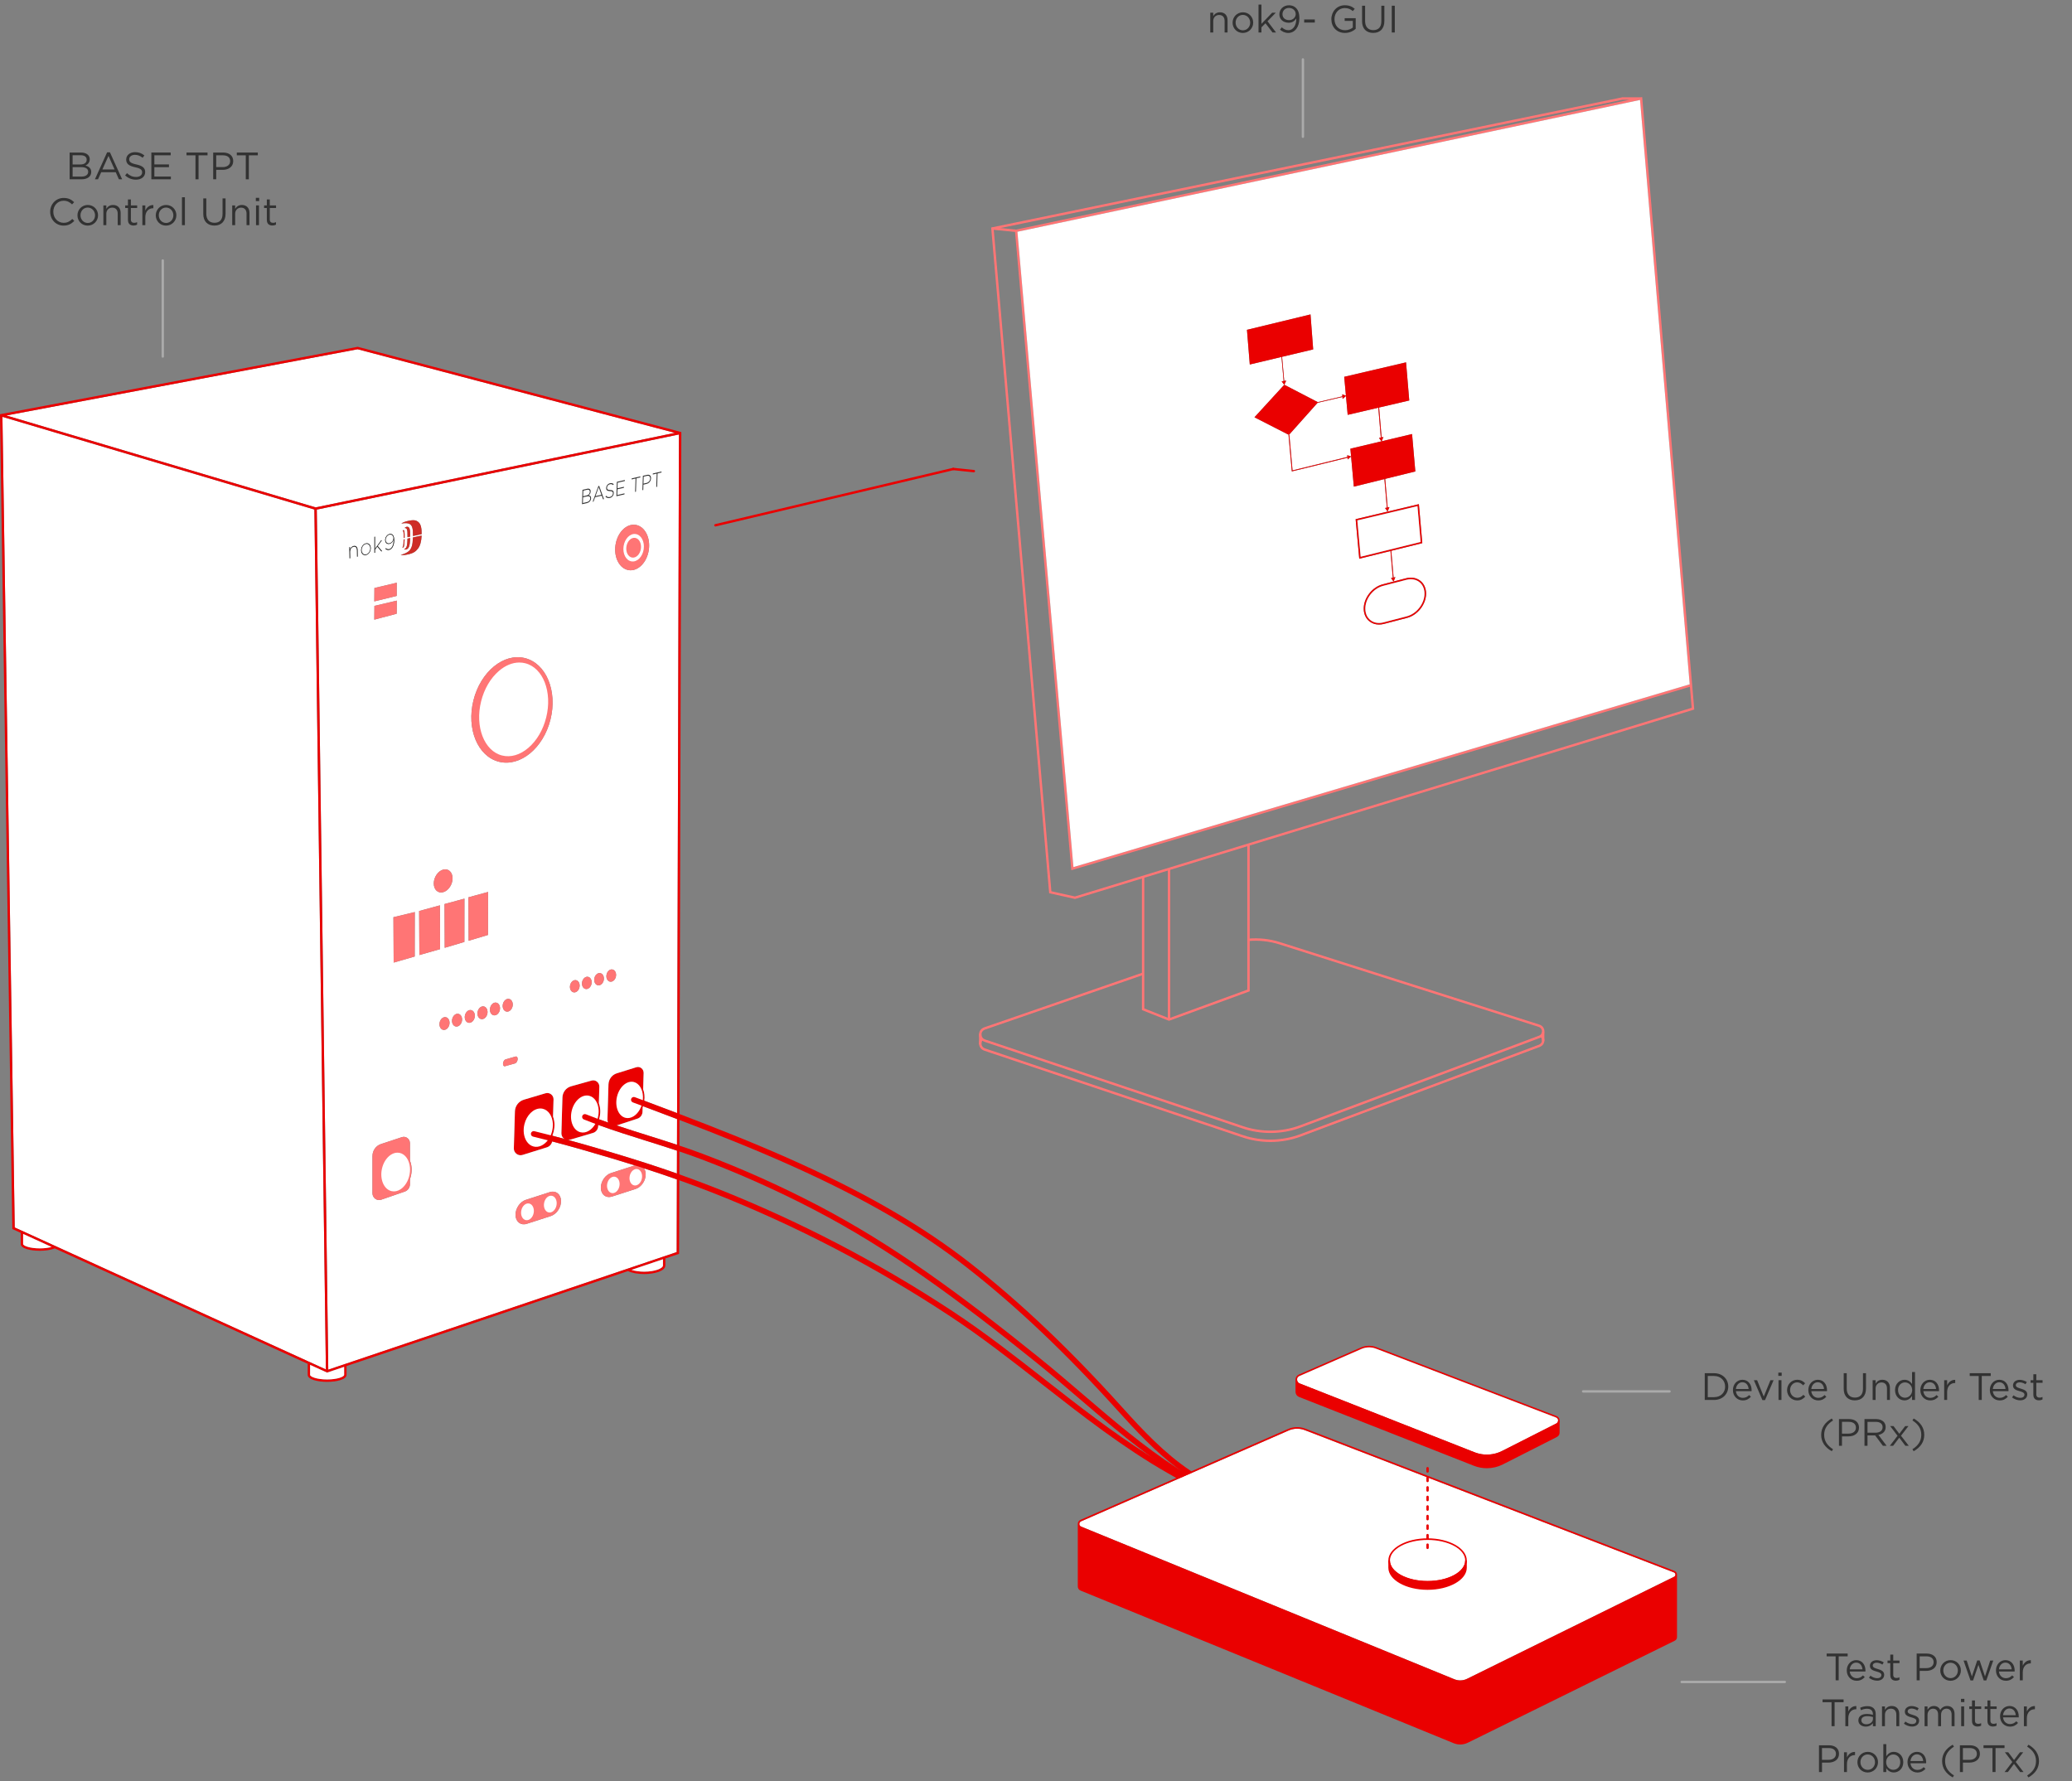 <?xml version="1.0" encoding="UTF-8"?>
<svg id="Layer_2" data-name="Layer 2" xmlns="http://www.w3.org/2000/svg" viewBox="0 0 2602.2 2237.3">
  <rect x="0" y="0" width="2602.2" height="2237.3" fill="#808080" stroke="none"/>
  <g id="Layer_1-2" data-name="Layer 1">
    <path d="M808.36,1347.68l-.6,20.49-.09,3.01v.05l-.18,6.18-.09,3.1-.03,1.27-.16,5.41-.06,1.99-.04,1.39-.17,5.71c-.11,4-2.62,7.44-6.28,8.65l-26.18,8.58-1.66.54c-3.78,1.23-7.65-.81-9.21-4.26-.5-1.08-.76-2.29-.72-3.59l1.29-44.07c.19-6.55,4.34-12.19,10.37-14.07l24.69-7.69c4.6-1.44,9.27,2.31,9.12,7.31Z" fill="#ea0000"/>
    <ellipse cx="790.75" cy="1381.44" rx="24.11" ry="17.39" transform="translate(-727.88 1858.33) rotate(-77.65)" fill="#fff"/>
    <path d="M807.76,1368.17c-2.13-5.69-6.1-9.9-11.3-11.18-3.83-.95-7.87-.22-11.66,2.11-5.64,3.46-10.1,10.17-11.91,17.94-3.14,13.48,2.3,26.41,12.14,28.84,1.09.27,2.19.4,3.31.4,2.8,0,5.63-.85,8.35-2.51,2.82-1.73,5.34-4.27,7.39-7.35,1.19-1.79,2.21-3.75,3.03-5.85.17-.4.32-.82.46-1.24.41-1.14.75-2.31,1.03-3.51.26-1.12.47-2.24.61-3.35.68-5.17.11-10.13-1.45-14.3ZM795.64,1402.06c-3.32,2.04-6.82,2.69-10.13,1.88-8.78-2.17-13.57-14.03-10.67-26.44,1.69-7.27,5.81-13.51,11.01-16.7,2.39-1.47,4.88-2.21,7.31-2.21.95,0,1.9.11,2.82.34,6.86,1.69,11.29,9.3,11.51,18.48.02,1.02,0,2.05-.09,3.1-.03.41-.07.83-.12,1.24-.14,1.2-.35,2.41-.63,3.62-.26,1.11-.57,2.2-.95,3.26-2.03,5.84-5.66,10.74-10.06,13.43Z" fill="#ea0000"/>
    <path d="M752.72,1364.79l-.61,20.95-.09,2.99v.04l-.17,5.78-.12,4.32-.18,6.14s.01.01,0,.01v.46s-.1,2.88-.1,2.88l-.13,4.49-.04,1.43c-.12,4.07-2.75,7.52-6.59,8.66l-29.21,8.61c-.51.15-1.02.25-1.53.29-1.91.17-3.77-.39-5.29-1.45-2.2-1.54-3.7-4.13-3.61-7.08l1.31-44.88c.19-6.67,4.55-12.31,10.87-14.08l25.91-7.24c4.82-1.35,9.73,2.59,9.58,7.68Z" fill="#ea0000"/>
    <ellipse cx="734.5" cy="1399.15" rx="24.56" ry="17.99" transform="translate(-793.48 1802.13) rotate(-77.08)" fill="#fff"/>
    <path d="M752.11,1385.74c-2.2-5.82-6.32-10.15-11.72-11.46-4-.98-8.21-.21-12.16,2.22-5.77,3.53-10.32,10.33-12.18,18.17-3.25,13.72,2.39,26.88,12.56,29.36,1.13.27,2.27.41,3.42.41,2.93,0,5.9-.89,8.74-2.63,2.88-1.77,5.47-4.35,7.56-7.48.45-.68.89-1.38,1.28-2.11.7-1.23,1.32-2.52,1.84-3.86.35-.84.65-1.7.91-2.58.23-.71.42-1.42.59-2.15,1.52-6.43,1.09-12.74-.84-17.89ZM750.48,1405.1c-.69,2.29-1.62,4.46-2.76,6.43-2.09,3.65-4.85,6.64-7.99,8.57-3.49,2.14-7.18,2.83-10.65,1.98-9.11-2.21-14.08-14.3-11.08-26.94,1.73-7.34,5.95-13.67,11.27-16.94,2.52-1.54,5.14-2.33,7.71-2.33.99,0,1.98.12,2.94.35,6.99,1.69,11.54,9.21,11.93,18.33.02.42.03.85.03,1.28,0,1-.05,2.01-.15,3.04-.14,1.41-.38,2.86-.72,4.3-.15.65-.33,1.3-.53,1.93Z" fill="#ea0000"/>
    <path d="M695.19,1380.79l-.63,21.73-.09,3.05-.16,5.51h0s-.16,5.52-.16,5.52l-.17,5.75v.02l-.1,3.33-.02.75-.16,5.48c-.02.57-.08,1.12-.2,1.66-.68,3.48-3.21,6.34-6.69,7.43l-30.57,9.54c-5.46,1.7-11.09-2.56-10.92-8.28l1.36-46.37c.2-6.9,4.75-12.82,11.37-14.78l27.11-8.06c5.05-1.49,10.18,2.46,10.03,7.72Z" fill="#ea0000"/>
    <ellipse cx="676.02" cy="1416.29" rx="25.4" ry="18.93" transform="translate(-859.9 1738.54) rotate(-76.33)" fill="#fff"/>
    <path d="M694.56,1402.52c-.53-1.39-1.17-2.71-1.93-3.94-2.56-4.19-6.17-6.94-10.43-7.96-10.69-2.55-22.16,6.89-25.57,21.04-1.96,8.13-.95,16.28,2.77,22.34,2.57,4.19,6.18,6.94,10.44,7.96,1.18.28,2.36.42,3.55.42,4.78,0,9.53-2.22,13.46-6,1.14-1.1,2.21-2.34,3.19-3.69,1.38-1.89,2.59-4,3.56-6.31.1-.22.2-.45.28-.68.62-1.52,1.13-3.12,1.53-4.78,1.55-6.48,1.23-12.96-.85-18.4ZM694.36,1412.93c0,1.21-.07,2.44-.21,3.67-.15,1.29-.38,2.58-.69,3.86-.46,1.9-1.07,3.72-1.81,5.42-1.01,2.32-2.26,4.42-3.68,6.27-4.71,6.12-11.36,9.38-17.67,7.87-3.73-.9-6.91-3.34-9.2-7.06-3.39-5.54-4.34-13.32-2.53-20.83,2.81-11.68,11.39-19.93,20.05-19.93,1.04,0,2.08.12,3.11.37,3.73.89,6.91,3.33,9.2,7.06,1.98,3.22,3.12,7.2,3.38,11.45h0c.03.62.05,1.23.05,1.85Z" fill="#ea0000"/>
    <polygon points="412.31 1722.3 409.31 1722.34 409.28 1719.96 409.29 1719.96 410.91 1720.7 412.28 1720.23 412.31 1722.3" fill="#ea0000"/>
    <polygon points="847.64 543.65 396.39 637.26 7.88 521.82 449.14 438.63 847.64 543.65" fill="#fff"/>
    <path d="M850.33,1405.49h0s-.09,32.31-.09,32.31c-12.09-4.01-24.2-7.81-36.09-11.55-13.09-4.11-26.4-8.3-39.67-12.74l26.18-8.58c3.66-1.21,6.17-4.65,6.28-8.65l.17-5.71c.17-.4.32-.82.46-1.24,14.17,5.33,28.44,10.7,42.76,16.16Z" fill="#fff"/>
    <path d="M850.22,1445.17l-.08,28.72c-25.05-8.81-51.49-17.35-79.81-25.8-18.08-5.39-36.98-10.93-56.38-16.25.51-.04,1.02-.14,1.53-.29l29.21-8.61c3.84-1.14,6.47-4.59,6.59-8.66l.04-1.43c20.18,7.34,40.72,13.79,60.73,20.08,12.58,3.95,25.39,7.98,38.17,12.24Z" fill="#fff"/>
    <path d="M850.35,1398l2.32-852.33-454.83,94.35,14.44,1080.21h.01l20.94-7.06,416.64-140.59.25-91.27c-13.37-4.73-27.14-9.38-41.38-13.97,1.28,1.82,2.07,4.18,2.18,6.93.35,8.15-5.33,16.66-12.68,19.03l-29.69,9.54c-7.35,2.36-13.59-2.33-13.93-10.47-.01-.24-.02-.48-.02-.72,0-7.92,5.57-16.02,12.7-18.31l29.69-9.55c.12-.04.23-.07.35-.1-9.45-2.98-19.11-5.94-29.01-8.89-23.78-7.09-48.96-14.44-74.83-21.21-.68,3.48-3.21,6.34-6.69,7.43l-30.57,9.54c-5.46,1.7-11.09-2.56-10.92-8.28l1.36-46.37c.2-6.9,4.75-12.82,11.37-14.78l27.11-8.06c5.05-1.49,10.18,2.46,10.03,7.72l-.63,21.73c2.08,5.44,2.4,11.92.85,18.4-.4,1.66-.91,3.26-1.53,4.78l-.02.75c4.96,1.29,9.9,2.61,14.8,3.94-2.2-1.54-3.7-4.13-3.61-7.08l1.31-44.88c.19-6.67,4.55-12.31,10.87-14.08l25.91-7.24c4.82-1.35,9.73,2.59,9.58,7.68l-.61,20.95c1.93,5.15,2.36,11.46.84,17.89-.17.73-.36,1.44-.59,2.15,3.74,1.37,7.49,2.7,11.25,4.01-.5-1.08-.76-2.29-.72-3.59l1.29-44.07c.19-6.55,4.34-12.19,10.37-14.07l24.69-7.69c4.6-1.44,9.27,2.31,9.12,7.31l-.6,20.49c1.56,4.17,2.13,9.13,1.45,14.3,13.64,5.12,27.36,10.29,41.14,15.53ZM660.31,1506.98l30.14-9.73c7.46-2.4,13.79,2.38,14.14,10.68.35,8.3-5.41,16.98-12.87,19.39l-30.14,9.73c-7.45,2.41-13.78-2.37-14.13-10.67-.01-.24-.02-.48-.02-.72,0-8.09,5.65-16.34,12.88-18.68ZM556.57,1092.19c6.52-1.78,11.81,3.12,11.81,10.95s-5.29,15.62-11.81,17.4c-6.52,1.78-11.8-3.12-11.8-10.95s5.28-15.62,11.8-17.4ZM507.93,655.56c1.57-.57,3.43-1.08,5.58-1.53,6.97-1.43,9.64-.44,12.35,2.06,2.59,2.39,3.81,7.33,3.69,14.75l-10.91,2.35c.08-4.58-.17-7.99-.74-10.18-.61-2.35-1.71-3.98-3.3-4.88-1.12-.6-2.52-.96-4.19-1.06-1.68-.1-3.83.05-6.45.45,1.07-.73,2.4-1.38,3.97-1.96ZM506.94,670.82c-.03-1.28-.12-2.22-.26-2.83-.1-.41-.22-.71-.37-.91-.15-.2-.35-.31-.59-.33.1-.28.23-.51.38-.67.14-.16.31-.26.51-.3.65-.14,1.08.57,1.32,2.11.21,1.41.28,3.95.23,7.56l-1.22.26c.04-2.14.04-3.78,0-4.89ZM505.95,686.58c.16-.26.29-.61.4-1.06.16-.65.29-1.63.37-2.92.08-1.15.14-2.85.19-5.08l1.22-.26c-.09,3.68-.27,6.29-.53,7.81-.29,1.63-.76,2.52-1.39,2.66-.2.04-.37.02-.51-.08-.14-.09-.25-.25-.35-.48.24-.13.44-.33.6-.59ZM509.28,688.71c.44-.38.81-.88,1.1-1.5.43-.9.75-2.19.96-3.88.19-1.55.33-3.84.4-6.86l3.4-.73c-.15,4.9-.58,8.4-1.31,10.48-.76,2.19-2.03,3.48-3.8,3.88-.55.12-1.02.14-1.41.07-.4-.07-.72-.24-.99-.51.67-.25,1.22-.56,1.65-.95ZM511.78,674.67c.05-2.93.01-5.15-.11-6.62-.14-1.64-.41-2.83-.81-3.57-.28-.5-.64-.86-1.07-1.07-.43-.21-.98-.29-1.65-.25.28-.39.63-.72,1.03-.97.41-.26.89-.44,1.44-.56,1.8-.37,3.05.4,3.73,2.32.63,1.79.91,5.15.84,9.99l-3.4.73ZM483.72,678.23c.02-3.51,2.41-6.87,5.57-7.54,1.71-.36,3.03.18,3.97,1.12,1.2,1.23,1.87,3.37,1.83,7.05v.05c-.08,5.98-2.6,10.9-6.39,11.74-1.77.39-3.39-.23-4.62-1.35l.5-.82c1.23,1.15,2.65,1.65,4.15,1.32,3.37-.74,5.5-5.28,5.59-10.72v-.06c.01-.49-.01-1.23,0-1.72-.53,2.66-2.53,5.19-5.14,5.76-3.14.68-5.48-1.3-5.46-4.78v-.05ZM470.97,674.06v15.29s7.69-10.64,7.69-10.64l.98-.21-5.32,7.29,5.54,6.49-.91.2-5.13-5.97-2.84,3.89v3.83l-.73.17v-20.18s.72-.16.72-.16ZM470.23,738.48l28.03-6.61-.07,16.59-28.11,6.86.15-16.84ZM470.23,760.96l28.11-6.62-.15,16.45-28.11,7.46.15-17.29ZM448.44,699.21l-.1-8.03c-.04-3.25-1.55-5.14-4.3-4.55-2.51.54-4.45,3.4-4.4,6.61l.14,7.88-.75.17-.25-14.04.76-.16.05,3.36c.52-1.8,1.98-4.13,4.53-4.68,3.13-.67,4.93,1.47,4.97,5.11l.1,8.16-.75.17ZM465.64,688.48c.02,3.88-2.41,7.79-5.98,8.58-3.56.79-6.08-2-6.11-5.89v-.06c-.04-3.91,2.42-7.88,6.04-8.65,3.57-.77,6.04,2.07,6.05,5.96v.06ZM516.23,1476.12c-.34,1.67-.8,3.29-1.38,4.86v6.28c0,4.23-2.58,7.93-6.48,9.29l-29.67,10.24c-5.29,1.83-10.92-2.34-10.92-8.1v-46.71c0-6.95,4.29-13.01,10.71-15.12l26.32-8.68c4.9-1.61,10.04,2.26,10.04,7.56v21.95c2.14,5.26,2.76,11.75,1.38,18.43ZM520.83,1201.33l-26.43,7.63-.29-57.01,26.81-6.44-.09,55.82ZM512.58,696.26c-2.1.48-3.92.77-5.44.88-1.54.11-2.82.04-3.86-.21,2.58-.73,4.7-1.49,6.36-2.29,1.66-.8,3.06-1.73,4.19-2.79,1.6-1.55,2.76-3.61,3.5-6.19.7-2.45,1.12-6.01,1.27-10.67l10.9-2.36c-.32,7.46-1.85,12.92-4.58,16.39-2.83,3.61-5.52,5.7-12.34,7.24ZM526.38,1144.17l26.13-7.12.18,55.03-26.01,7.41-.3-55.32ZM564.36,1286.83c-.96,4.38-4.46,7.34-7.83,6.6-3.37-.74-5.33-4.89-4.37-9.27.96-4.38,4.47-7.33,7.84-6.59,3.37.74,5.32,4.89,4.36,9.26ZM580.1,1282.6c-.96,4.38-4.47,7.33-7.84,6.59-3.37-.73-5.32-4.88-4.36-9.26.96-4.38,4.47-7.33,7.83-6.6,3.37.74,5.33,4.89,4.37,9.27ZM583.2,1183.03l-24.69,7.36-.27-54.96,25.04-6.77-.08,54.37ZM596.12,1277.92c-.96,4.38-4.46,7.33-7.83,6.6-3.37-.74-5.33-4.89-4.37-9.27.96-4.38,4.47-7.33,7.84-6.59,3.37.73,5.32,4.88,4.36,9.26ZM612.05,1273.31c-.96,4.38-4.47,7.33-7.84,6.59-3.36-.74-5.32-4.89-4.36-9.26.96-4.38,4.47-7.34,7.84-6.6,3.37.74,5.32,4.89,4.36,9.27ZM612.9,1174.24l-24.35,7.3-.28-54.56,24.71-6.72-.08,53.98ZM627.73,1268.55c-.96,4.38-4.47,7.33-7.84,6.59-3.37-.74-5.32-4.88-4.36-9.26.96-4.38,4.46-7.33,7.83-6.6,3.37.74,5.33,4.89,4.37,9.27ZM650.11,1330.45c-.1,1.19-.52,2.36-1.12,3.29-.6.93-1.37,1.62-2.18,1.85l-12.5,3.5c-1.62.45-2.78-1.1-2.58-3.48.1-1.19.52-2.36,1.11-3.29.6-.93,1.37-1.62,2.19-1.85l12.5-3.5c1.62-.46,2.78,1.1,2.58,3.48ZM631.54,1261.2c.96-4.38,4.47-7.33,7.84-6.6,3.37.74,5.32,4.89,4.36,9.27-.96,4.38-4.46,7.33-7.83,6.59-3.37-.73-5.33-4.88-4.37-9.26ZM691.31,903.74c-9,35.95-37.94,59.67-64.65,52.99-26.7-6.69-41.05-41.25-32.05-77.2s37.94-59.67,64.64-52.99c26.71,6.69,41.06,41.25,32.06,77.2ZM727.76,1239.91c-.87,4.21-4.22,7.07-7.47,6.4-3.25-.68-5.18-4.64-4.3-8.86.88-4.21,4.23-7.07,7.48-6.4,3.25.68,5.17,4.64,4.29,8.86ZM742.87,1235.7c-.88,4.21-4.23,7.08-7.48,6.4-3.25-.68-5.17-4.64-4.3-8.85.88-4.22,4.23-7.08,7.48-6.41,3.25.68,5.17,4.65,4.3,8.86ZM758.24,1231.06c-.87,4.21-4.22,7.08-7.47,6.4-3.25-.68-5.17-4.64-4.3-8.85.88-4.21,4.23-7.08,7.48-6.4,3.25.68,5.17,4.64,4.29,8.85ZM773.53,1226.49c-.88,4.21-4.23,7.07-7.48,6.4-3.25-.68-5.17-4.64-4.29-8.86.87-4.21,4.22-7.08,7.47-6.4,3.25.68,5.18,4.64,4.3,8.86ZM789.69,716.09c-11.55-1.72-19.03-15.85-16.69-31.56,2.33-15.72,13.59-27.06,25.14-25.35,11.55,1.72,19.03,15.84,16.69,31.56-2.33,15.71-13.59,27.06-25.14,25.35Z" fill="#fff"/>
    <polygon points="409.28 1719.96 386.44 1709.55 18.48 1541.66 3.03 523.51 394.83 639.93 409.28 1719.96" fill="#fff"/>
    <polygon points="520.92 1145.51 520.83 1201.33 494.4 1208.96 494.11 1151.95 520.92 1145.51" fill="#ff7575"/>
    <polygon points="552.69 1192.08 526.68 1199.49 526.38 1144.17 552.51 1137.05 552.69 1192.08" fill="#ff7575"/>
    <polygon points="583.28 1128.66 583.2 1183.03 558.51 1190.39 558.24 1135.43 583.28 1128.66" fill="#ff7575"/>
    <polygon points="612.98 1120.26 612.9 1174.24 588.55 1181.54 588.27 1126.98 612.98 1120.26" fill="#ff7575"/>
    <path d="M691.31,903.74c-9,35.95-37.94,59.67-64.65,52.99-26.7-6.69-41.05-41.25-32.05-77.2s37.94-59.67,64.64-52.99c26.71,6.69,41.06,41.25,32.06,77.2Z" fill="#ff7575"/>
    <ellipse cx="645.1" cy="890.95" rx="60.73" ry="43.1" transform="translate(-375.83 1300.39) rotate(-75.95)" fill="#fff"/>
    <path d="M637.99,951.8c-2.65,0-5.29-.32-7.88-.97-23.59-5.91-36.05-37.57-27.79-70.59h0c3.99-15.94,12.15-29.82,22.99-39.11,10.93-9.37,23.29-12.94,34.78-10.06,23.59,5.91,36.06,37.57,27.79,70.59-3.99,15.94-12.15,29.82-22.99,39.11-8.47,7.25-17.79,11.03-26.9,11.03ZM652.22,832.1c-8.64,0-17.51,3.61-25.61,10.55-10.53,9.02-18.47,22.54-22.35,38.07h0c-8,31.95,3.82,62.53,26.34,68.16,10.84,2.72,22.56-.71,32.99-9.64,10.53-9.02,18.47-22.54,22.35-38.07,8-31.95-3.82-62.53-26.34-68.16-2.42-.61-4.9-.91-7.38-.91Z" fill="#ff7575"/>
    <path d="M814.83,690.74c-2.33,15.71-13.59,27.06-25.14,25.35-11.55-1.72-19.03-15.85-16.69-31.56,2.33-15.72,13.59-27.06,25.14-25.35,11.55,1.72,19.03,15.84,16.69,31.56Z" fill="#ff7575"/>
    <path d="M798.33,670.73c-6.97-1.03-13.77,5.82-15.18,15.31-1.4,9.49,3.11,18.02,10.09,19.06,6.97,1.04,13.77-5.82,15.18-15.31,1.4-9.49-3.11-18.02-10.09-19.06ZM804.89,689.27c-1.02,6.83-5.92,11.77-10.94,11.02-5.03-.75-8.27-6.89-7.26-13.72,1.02-6.84,5.92-11.78,10.94-11.03,5.03.75,8.27,6.89,7.26,13.73Z" fill="#fff"/>
    <polygon points="498.26 731.87 498.19 748.46 470.08 755.32 470.23 738.48 498.26 731.87" fill="#ff7575"/>
    <polygon points="498.34 754.34 498.19 770.79 470.08 778.25 470.23 760.96 498.34 754.34" fill="#ff7575"/>
    <path d="M514.85,1435.74v41.87s0,.01,0,.01v9.64c0,4.23-2.58,7.93-6.48,9.29l-29.67,10.24c-5.29,1.83-10.92-2.34-10.92-8.1v-46.71c0-6.95,4.29-13.01,10.71-15.12l26.32-8.68c4.9-1.61,10.04,2.26,10.04,7.56Z" fill="#ff7575"/>
    <ellipse cx="496.93" cy="1472.03" rx="25.56" ry="18.73" transform="translate(-1043.79 1671.97) rotate(-78.74)" fill="#fff"/>
    <path d="M514.85,1457.69c-2.43-6.04-6.86-10.46-12.55-11.67-4.19-.89-8.54.03-12.57,2.67-5.89,3.85-10.41,11.04-12.1,19.24-2.96,14.33,3.29,27.84,13.93,30.1,1.03.22,2.08.33,3.13.33,3.19,0,6.4-1.02,9.44-3,4.69-3.07,8.51-8.25,10.72-14.38.58-1.57,1.04-3.19,1.38-4.86,1.38-6.68.76-13.17-1.38-18.43ZM514.85,1471.7c-.11,1.33-.3,2.67-.58,4.02-1.58,7.68-5.78,14.4-11.23,17.97-3.58,2.34-7.41,3.16-11.07,2.38-9.56-2.03-15.12-14.47-12.39-27.74,1.59-7.69,5.79-14.41,11.24-17.97,2.71-1.77,5.55-2.67,8.36-2.67.91,0,1.81.09,2.7.28,7.21,1.54,12.15,8.98,12.97,18.23.16,1.78.16,3.62,0,5.5Z" fill="#ff7575"/>
    <path d="M564.36,1286.83c-.96,4.38-4.46,7.34-7.83,6.6-3.37-.74-5.33-4.89-4.37-9.27.96-4.38,4.47-7.33,7.84-6.59,3.37.74,5.32,4.89,4.36,9.26Z" fill="#ff7575"/>
    <path d="M580.1,1282.6c-.96,4.38-4.47,7.33-7.84,6.59-3.37-.73-5.32-4.88-4.36-9.26.96-4.38,4.47-7.33,7.83-6.6,3.37.74,5.33,4.89,4.37,9.27Z" fill="#ff7575"/>
    <path d="M596.12,1277.92c-.96,4.38-4.46,7.33-7.83,6.6-3.37-.74-5.33-4.89-4.37-9.27.96-4.38,4.47-7.33,7.84-6.59,3.37.73,5.32,4.88,4.36,9.26Z" fill="#ff7575"/>
    <path d="M612.05,1273.31c-.96,4.38-4.47,7.33-7.84,6.59-3.36-.74-5.32-4.89-4.36-9.26.96-4.38,4.47-7.34,7.84-6.6,3.37.74,5.32,4.89,4.36,9.27Z" fill="#ff7575"/>
    <path d="M627.73,1268.55c-.96,4.38-4.47,7.33-7.84,6.59-3.37-.74-5.32-4.88-4.36-9.26.96-4.38,4.46-7.33,7.83-6.6,3.37.74,5.33,4.89,4.37,9.27Z" fill="#ff7575"/>
    <path d="M643.74,1263.87c-.96,4.38-4.46,7.33-7.83,6.59-3.37-.73-5.33-4.88-4.37-9.26.96-4.38,4.47-7.33,7.84-6.6,3.37.74,5.32,4.89,4.36,9.27Z" fill="#ff7575"/>
    <path d="M727.76,1239.91c-.87,4.21-4.22,7.07-7.47,6.4-3.25-.68-5.18-4.64-4.3-8.86.88-4.21,4.23-7.07,7.48-6.4,3.25.68,5.17,4.64,4.29,8.86Z" fill="#ff7575"/>
    <path d="M742.87,1235.7c-.88,4.21-4.23,7.08-7.48,6.4-3.25-.68-5.17-4.64-4.3-8.85.88-4.22,4.23-7.08,7.48-6.41,3.25.68,5.17,4.65,4.3,8.86Z" fill="#ff7575"/>
    <path d="M758.24,1231.06c-.87,4.21-4.22,7.08-7.47,6.4-3.25-.68-5.17-4.64-4.3-8.85.88-4.21,4.23-7.08,7.48-6.4,3.25.68,5.17,4.64,4.29,8.85Z" fill="#ff7575"/>
    <path d="M773.53,1226.49c-.88,4.21-4.23,7.07-7.48,6.4-3.25-.68-5.17-4.64-4.29-8.86.87-4.21,4.22-7.08,7.47-6.4,3.25.68,5.18,4.64,4.3,8.86Z" fill="#ff7575"/>
    <path d="M650.11,1330.45c-.1,1.19-.52,2.36-1.12,3.29-.6.93-1.37,1.62-2.18,1.85l-12.5,3.5c-1.62.45-2.78-1.1-2.58-3.48.1-1.19.52-2.36,1.11-3.29.6-.93,1.37-1.62,2.19-1.85l12.5-3.5c1.62-.46,2.78,1.1,2.58,3.48Z" fill="#ff7575"/>
    <path d="M515.14,675.74c-.15,4.9-.58,8.4-1.31,10.48-.76,2.19-2.03,3.48-3.8,3.88-.55.12-1.02.14-1.41.07-.4-.07-.72-.24-.99-.51.67-.25,1.22-.56,1.65-.95.44-.38.81-.88,1.1-1.5.43-.9.75-2.19.96-3.88.19-1.55.33-3.84.4-6.86l3.4-.73Z" fill="#ce2d26"/>
    <path d="M515.18,673.94l-3.4.73c.05-2.93.01-5.15-.11-6.62-.14-1.64-.41-2.83-.81-3.57-.28-.5-.64-.86-1.07-1.07-.43-.21-.98-.29-1.65-.25.28-.39.63-.72,1.03-.97.41-.26.89-.44,1.44-.56,1.8-.37,3.05.4,3.73,2.32.63,1.79.91,5.15.84,9.99Z" fill="#ce2d26"/>
    <path d="M529.5,672.63c-.32,7.46-1.85,12.92-4.58,16.39-2.83,3.61-5.52,5.7-12.34,7.24-2.1.48-3.92.77-5.44.88-1.54.11-2.82.04-3.86-.21,2.58-.73,4.7-1.49,6.36-2.29,1.66-.8,3.06-1.73,4.19-2.79,1.6-1.55,2.76-3.61,3.5-6.19.7-2.45,1.12-6.01,1.27-10.67l10.9-2.36Z" fill="#ce2d26"/>
    <path d="M529.55,670.84l-10.91,2.35c.08-4.58-.17-7.99-.74-10.18-.61-2.35-1.71-3.98-3.3-4.88-1.12-.6-2.52-.96-4.19-1.06-1.68-.1-3.83.05-6.45.45,1.07-.73,2.4-1.38,3.97-1.96,1.57-.57,3.43-1.08,5.58-1.53,6.97-1.43,9.64-.44,12.35,2.06,2.59,2.39,3.81,7.33,3.69,14.75Z" fill="#ce2d26"/>
    <path d="M508.13,677.26c-.09,3.68-.27,6.29-.53,7.81-.29,1.63-.76,2.52-1.39,2.66-.2.04-.37.02-.51-.08-.14-.09-.25-.25-.35-.48.24-.13.44-.33.6-.59.16-.26.29-.61.4-1.06.16-.65.29-1.63.37-2.92.08-1.15.14-2.85.19-5.08l1.22-.26Z" fill="#ce2d26"/>
    <path d="M508.16,675.45l-1.22.26c.04-2.14.04-3.78,0-4.89-.03-1.28-.12-2.22-.26-2.83-.1-.41-.22-.71-.37-.91-.15-.2-.35-.31-.59-.33.1-.28.23-.51.38-.67.14-.16.31-.26.51-.3.65-.14,1.08.57,1.32,2.11.21,1.41.28,3.95.23,7.56Z" fill="#ce2d26"/>
    <path d="M449.09,690.88c-.04-3.64-1.84-5.78-4.97-5.11-2.55.55-4.01,2.88-4.53,4.68l-.05-3.36-.76.16.25,14.04.75-.17-.14-7.88c-.05-3.21,1.89-6.07,4.4-6.61,2.75-.59,4.26,1.3,4.3,4.55l.1,8.03.75-.17-.1-8.16Z" fill="#1c1c1b"/>
    <path d="M459.59,682.46c-3.62.77-6.08,4.74-6.04,8.65v.06c.03,3.89,2.55,6.68,6.11,5.89,3.57-.79,6-4.7,5.98-8.58v-.06c-.01-3.89-2.48-6.73-6.05-5.96ZM464.86,688.68c.01,3.5-2.12,6.88-5.18,7.55-3.03.67-5.29-1.76-5.32-5.27v-.05c-.03-3.53,2.09-6.94,5.19-7.61,3.04-.65,5.3,1.81,5.31,5.32v.06Z" fill="#1c1c1b"/>
    <path d="M464.86,688.62v.06c.01,3.5-2.12,6.88-5.18,7.55-3.03.67-5.29-1.76-5.32-5.27v-.05c-.03-3.53,2.09-6.94,5.19-7.61,3.04-.65,5.3,1.81,5.31,5.32Z" fill="#fff"/>
    <path d="M474.32,685.79l5.32-7.29-.98.21-7.68,10.64v-15.29s-.74.16-.74.16v20.18s.74-.17.74-.17v-3.83l2.84-3.89,5.13,5.97.91-.2-5.54-6.49Z" fill="#1c1c1b"/>
    <path d="M493.26,671.81c-.94-.94-2.26-1.48-3.97-1.12-3.16.67-5.55,4.03-5.57,7.54v.05c-.02,3.48,2.32,5.46,5.46,4.78,2.61-.57,4.61-3.1,5.14-5.76-.01.49.01,1.23,0,1.72v.06c-.09,5.44-2.22,9.98-5.59,10.72-1.5.33-2.92-.17-4.15-1.32l-.5.82c1.23,1.12,2.85,1.74,4.62,1.35,3.79-.84,6.31-5.76,6.38-11.74v-.05c.05-3.68-.62-5.82-1.82-7.05ZM493.93,676.01c-.03,2.75-2.06,5.62-4.7,6.19-2.73.59-4.73-1.08-4.71-4.12v-.05c.02-2.93,2.02-5.9,4.7-6.47,2.69-.57,4.75,1.39,4.71,4.39v.06Z" fill="#1c1c1b"/>
    <path d="M493.93,675.95v.06c-.03,2.75-2.06,5.62-4.7,6.19-2.73.59-4.73-1.08-4.71-4.12v-.05c.02-2.93,2.02-5.9,4.7-6.47,2.69-.57,4.75,1.39,4.71,4.39Z" fill="#fff"/>
    <path d="M704.59,1507.93c.35,8.3-5.41,16.98-12.87,19.39l-30.14,9.73c-7.45,2.41-13.78-2.37-14.13-10.67-.01-.24-.02-.48-.02-.72,0-8.09,5.65-16.34,12.88-18.68l30.14-9.73c7.46-2.4,13.79,2.38,14.14,10.68Z" fill="#ff7575"/>
    <ellipse cx="662.47" cy="1522.08" rx="10.64" ry="7.92" transform="translate(-957.26 1885.52) rotate(-79.13)" fill="#fff"/>
    <path d="M698.81,1514.24c-1.29,5.73-5.77,9.51-10.02,8.44-4.24-1.07-6.64-6.58-5.35-12.31,1.29-5.73,5.77-9.51,10.02-8.44,4.24,1.07,6.64,6.58,5.35,12.31h0Z" fill="#fff"/>
    <path d="M810.92,1474.27c.35,8.15-5.33,16.66-12.68,19.03l-29.69,9.54c-7.35,2.36-13.59-2.33-13.93-10.47-.01-.24-.02-.48-.02-.72,0-7.92,5.57-16.02,12.7-18.31l29.69-9.55c.12-.04.23-.07.35-.1,4.73-1.39,8.96.15,11.4,3.65,1.28,1.82,2.07,4.18,2.18,6.93Z" fill="#ff7575"/>
    <ellipse cx="770.24" cy="1488.16" rx="10.44" ry="7.8" transform="translate(-837.86 1959.2) rotate(-78.96)" fill="#fff"/>
    <path d="M806.05,1480.46c-1.27,5.62-5.69,9.33-9.87,8.28-4.18-1.05-6.54-6.45-5.27-12.07s5.69-9.33,9.87-8.28c4.18,1.05,6.54,6.45,5.27,12.07h0Z" fill="#fff"/>
    <path d="M2062.54,123.59l-.15-1.69-1.51.32h-23.47l-791.33,163.26-1.31.27,72.77,834.99.1,1.1,32.43,7.2,84.06-25.72,3-.91,29.54-9.04,3-.92,96.82-29.62,3-.92,557.13-170.44,1.16-.36-65.24-767.52ZM2122.08,859.46l-773.96,229.55-70.35-797.93,781.92-165.54,62.39,733.92ZM1349.95,1125.94l-29.52-6.55-72.4-830.77-.04-.48,8.34-1.72,781.39-161.2h8.99l-770.61,163.16h-.02l-1.53.32.23,2.56,70.68,801.67,776.87-230.42,2.25,26.44-774.63,236.99Z" fill="#ff7575"/>
    <path d="M2059.69,125.54l-781.92,165.54,70.35,797.93,773.96-229.55-62.39-733.92ZM1696.81,573.3l-4.23,3.78-.25-2.19-69.95,17.17-4.13-45.8.5-.05-43.28-22.12,37.36-40.79-3.23-4.33,2.5-.43-2.69-30.23-39.82,9.48-3.55-43.56,79.81-19.32,3.36,43.93-39.07,9.3,2.7,30.28,2.5-.43-2.36,5.26,42.01,21.81,30.9-7.27-.23-2.55,4.67,1.65-2.16-23.63,77.67-18.17,4.03,47.88-37.88,8.85,3.14,37.47,2.28-.49-2.17,5.39,38.15-9.06,4.12,46.97-37.87,9.35,3.08,35.88,2.28-.48-2.34,5.65-3.2-4.48,2.28-.48-3.08-35.84-38.39,9.48-3.46-37.88ZM1767.15,776.04l-29.13,7.57c-2.11.54-4.18.81-6.18.81-4.35,0-8.36-1.28-11.67-3.78-4.69-3.55-7.34-9.15-7.48-15.75-.27-13.62,10.43-27.53,23.86-31.02l13.54-3.51-3.16-4.37,2.27-.47v-.06l-2.92-33.41-39.22,9.69-4.53-49.68,79.44-18.87,4.29,48.98-38.99,9.63,2.92,33.51,2.27-.47-2.3,5.5,15.53-4.03c6.69-1.74,13.02-.69,17.84,2.96,4.69,3.55,7.35,9.15,7.48,15.76.28,13.61-10.43,27.52-23.86,31.01Z" fill="#fff"/>
    <polygon points="1696.81 573.26 1691.97 571.69 1692.22 573.88 1623.27 590.81 1619.25 546.17 1618.75 546.21 1654.73 505.9 1685.96 498.55 1686.19 501.1 1690.38 497.37 1692.54 521.03 1731.01 512.04 1734.15 549.51 1731.88 550 1734.86 554.28 1695.92 563.53 1696.81 573.26" fill="#fff"/>
    <path d="M1223.06,593.2c-.05,0-.1,0-.16,0l-25.9-2.68c-.77-.08-1.35-.73-1.35-1.49,0-.05,0-.1,0-.16.09-.82.82-1.42,1.65-1.34l25.9,2.68c.77.08,1.35.73,1.35,1.49,0,.05,0,.1,0,.16-.08.77-.73,1.35-1.49,1.35Z" fill="#ea0000"/>
    <rect x="1466.67" y="1090.98" width="3" height="189.5" fill="#ff7575"/>
    <polygon points="1468.15 1282.08 1434.13 1268.59 1434.13 1101.3 1437.13 1101.3 1437.13 1266.55 1468.19 1278.87 1566.49 1242.95 1566.49 1060.81 1569.49 1060.81 1569.49 1245.05 1468.15 1282.08" fill="#ff7575"/>
    <path d="M1595.42,1422.98c-11.85,0-23.7-1.9-35.05-5.71l-324.11-108.91c-1.52-.51-2.82-1.31-3.88-2.36-1.31-1.28-2.21-2.93-2.6-4.76-.27-1.27-.27-2.63,0-3.91.68-3.33,3.02-5.92,6.39-7.08l198.97-68.76.98,2.84-198.97,68.76c-2.35.81-3.97,2.58-4.44,4.86-.19.88-.19,1.8,0,2.67.26,1.25.87,2.37,1.76,3.24.74.74,1.66,1.29,2.73,1.65l324.11,108.91c23.26,7.81,48.7,7.38,71.64-1.22l299.68-112.36c.68-.26,1.3-.61,1.85-1.05,1.64-1.33,2.42-3.47,2.02-5.58-.41-2.17-1.93-3.83-4.18-4.54l-325.42-103.5c-12.56-4-25.62-5.45-38.79-4.3l-.26-2.99c13.58-1.19,27.02.3,39.97,4.43l325.42,103.5c3.28,1.04,5.6,3.6,6.22,6.84.6,3.19-.58,6.43-3.08,8.47-.8.64-1.7,1.16-2.68,1.52l-299.68,112.37c-12.39,4.65-25.49,6.97-38.6,6.97Z" fill="#ff7575"/>
    <path d="M1595.42,1434.27c-11.85,0-23.7-1.9-35.05-5.71l-324.11-108.91c-3.41-1.14-5.77-3.74-6.48-7.12-.27-1.27-.27-2.63,0-3.91.37-1.81,1.27-3.47,2.6-4.77l2.09,2.15c-.9.88-1.51,2-1.76,3.23-.19.89-.19,1.81,0,2.68.48,2.32,2.12,4.1,4.49,4.89l324.11,108.92c23.25,7.81,48.7,7.38,71.64-1.22l299.68-112.36c2.21-.83,3.67-2.64,3.92-4.84.07-.48.07-.93,0-1.37-.19-1.53-.92-2.87-2.08-3.8l1.88-2.34c1.77,1.42,2.89,3.46,3.17,5.75.1.69.1,1.42,0,2.13-.37,3.3-2.56,6.04-5.84,7.27l-299.68,112.37c-12.39,4.65-25.49,6.97-38.6,6.97Z" fill="#ff7575"/>
    <polygon points="1229.58 1311.75 1229.58 1298.44 1232.58 1298.39 1232.58 1311.71 1229.58 1311.75" fill="#ff7575"/>
    <rect x="1936.56" y="1296.22" width="3" height="11.3" fill="#ff7575"/>
    <path d="M898.48,661.23c-.68,0-1.29-.46-1.46-1.15-.03-.12-.04-.23-.04-.35,0-.68.46-1.29,1.15-1.46l298.68-70.7c.81-.19,1.61.31,1.81,1.11.03.12.04.23.04.35,0,.68-.46,1.29-1.15,1.46l-298.68,70.7c-.12.03-.23.04-.35.04Z" fill="#ea0000"/>
    <rect x="1259.77" y="273.46" width="3" height="29.92" transform="translate(850.12 1515.18) rotate(-84.35)" fill="#ff7575"/>
    <polygon points="1649.21 438.84 1610.14 448.14 1609.41 448.31 1569.59 457.79 1566.04 414.23 1645.85 394.91 1649.21 438.84" fill="#ea0000"/>
    <polygon points="1769.87 502.97 1731.99 511.82 1731.01 512.04 1692.54 521.03 1690.38 497.37 1690.33 496.89 1688.17 473.26 1765.84 455.09 1769.87 502.97" fill="#ea0000"/>
    <polygon points="1777.51 592.1 1739.64 601.45 1738.66 601.7 1700.27 611.18 1696.81 573.3 1696.81 573.26 1695.92 563.53 1734.86 554.28 1735.24 554.19 1773.39 545.13 1777.51 592.1" fill="#ea0000"/>
    <path d="M1781.97,633.19l-79.44,18.87,4.53,49.68,39.22-9.69.99-.25,38.99-9.63-4.29-48.98ZM1708.84,699.24l-4.16-45.63,75.5-17.94,3.94,44.97-75.28,18.6Z" fill="#ea0000"/>
    <polygon points="1784.12 680.64 1708.84 699.24 1704.68 653.61 1780.18 635.67 1784.12 680.64" fill="#fff"/>
    <polygon points="1655.32 505.23 1654.73 505.9 1618.75 546.21 1575.47 524.09 1612.83 483.3 1612.91 483.21 1612.98 483.25 1654.99 505.06 1655.32 505.23" fill="#ea0000"/>
    <path d="M1783.53,729.27c-4.82-3.65-11.15-4.7-17.84-2.96l-15.53,4.03-.07.02-13.54,3.51c-13.43,3.49-24.13,17.4-23.86,31.02.14,6.6,2.79,12.2,7.48,15.75,3.31,2.5,7.32,3.78,11.67,3.78,2,0,4.07-.27,6.18-.81l29.13-7.57c13.43-3.49,24.14-17.4,23.86-31.01-.13-6.61-2.79-12.21-7.48-15.76ZM1766.65,774.1l-29.13,7.57c-6.09,1.58-11.82.65-16.14-2.62-4.19-3.18-6.56-8.22-6.69-14.2-.25-12.75,9.78-25.77,22.37-29.04l29.13-7.57c1.93-.5,3.83-.75,5.66-.75,3.93,0,7.53,1.14,10.47,3.37,4.19,3.18,6.57,8.22,6.69,14.21.26,12.74-9.77,25.77-22.36,29.03Z" fill="#ea0000"/>
    <path d="M1789.01,745.07c.26,12.74-9.77,25.77-22.36,29.03l-29.13,7.57c-6.09,1.58-11.82.65-16.14-2.62-4.19-3.18-6.56-8.22-6.69-14.2-.25-12.75,9.78-25.77,22.37-29.04l29.13-7.57c1.93-.5,3.83-.75,5.66-.75,3.93,0,7.53,1.14,10.47,3.37,4.19,3.18,6.57,8.22,6.69,14.21Z" fill="#fff"/>
    <polygon points="1612.92 479.28 1612.17 479.35 1612.1 478.54 1609.41 448.31 1609.35 447.66 1610.09 447.59 1610.14 448.14 1612.84 478.42 1612.92 479.28" fill="#ea0000"/>
    <polygon points="1615.34 477.99 1612.98 483.25 1612.91 483.41 1612.83 483.3 1609.6 478.97 1612.1 478.54 1612.84 478.42 1615.34 477.99" fill="#ea0000"/>
    <polygon points="1686.83 498.34 1685.96 498.55 1654.73 505.9 1654.2 506.02 1654.02 505.29 1654.99 505.06 1685.89 497.79 1686.65 497.61 1686.83 498.34" fill="#ea0000"/>
    <polygon points="1690.75 497.04 1690.38 497.37 1686.19 501.1 1685.96 498.55 1685.89 497.79 1685.66 495.24 1690.33 496.89 1690.75 497.04" fill="#ea0000"/>
    <polygon points="1693.17 574.68 1692.33 574.89 1622.38 592.06 1618.25 546.26 1618.75 546.21 1619.25 546.17 1623.27 590.81 1692.22 573.88 1692.93 573.71 1693.17 574.68" fill="#ea0000"/>
    <polygon points="1696.85 573.27 1696.81 573.3 1692.58 577.08 1692.33 574.89 1692.22 573.88 1691.97 571.69 1696.81 573.26 1696.85 573.27" fill="#ea0000"/>
    <polygon points="1735.21 550.23 1734.22 550.32 1734.15 549.51 1731.01 512.04 1730.9 510.69 1731.89 510.6 1731.99 511.82 1735.13 549.29 1735.21 550.23" fill="#ea0000"/>
    <polygon points="1737.41 548.8 1735.24 554.19 1735.08 554.59 1734.86 554.28 1731.88 550 1734.15 549.51 1735.13 549.29 1737.41 548.8" fill="#ea0000"/>
    <polygon points="1742.8 638.25 1741.81 638.33 1741.74 637.54 1738.66 601.7 1738.49 599.66 1739.48 599.57 1739.64 601.45 1742.72 637.33 1742.8 638.25" fill="#ea0000"/>
    <polygon points="1745 636.85 1742.66 642.5 1739.46 638.02 1741.74 637.54 1742.72 637.33 1745 636.85" fill="#ea0000"/>
    <polygon points="1750.27 726.22 1749.27 726.3 1749.2 725.52 1749.2 725.46 1746.28 692.05 1746.19 690.96 1747.19 690.87 1747.27 691.8 1750.19 725.31 1750.27 726.22" fill="#ea0000"/>
    <polygon points="1752.46 724.84 1750.16 730.34 1750.13 730.41 1750.09 730.36 1746.93 725.99 1749.2 725.52 1750.19 725.31 1752.46 724.84" fill="#ea0000"/>
    <path d="M412.28,1720.23l-1.37.47-1.62-.74h-.01l.03,2.38,3-.04-.03-2.07Z" fill="#ea0000"/>
    <path d="M449.59,435.64l-.33-.08L0,520.25l15.5,1022.41.02.95,10.52,4.8v14.01h-.01c0,5.57,12.06,8.48,23.96,8.48,7.42,0,14.35-1.11,18.76-3h.02l317.68,144.95v13.93c0,5.74,12.27,8.75,24.38,8.75s24.38-3.01,24.38-8.75v-11.11l353.46-119.28h.01c4.98,2.4,12.37,3.76,20.42,3.76,12.85,0,26.5-3.78,26.51-10.78v-8.82h.01l17.25-5.82.25-92.36.02-7.42.08-28.77.02-7.38.09-32.16.02-7.5,2.33-855.31v-1.16s-406.09-107.03-406.09-107.03ZM449.15,438.63l398.49,105.02-451.25,93.61L7.89,521.82l441.26-83.19ZM49.99,1567.9c-12.6,0-20.96-3.29-20.96-5.48h.01v-12.64l35.78,16.33c-3.94,1.14-9.21,1.79-14.83,1.79ZM432.21,1726.78c0,2.34-8.33,5.75-21.38,5.75s-21.38-3.41-21.38-5.75v-12.56l21.29,9.71,21.47-7.25v10.1ZM832.61,1589.37c-.02,3.68-10.06,7.78-23.51,7.78-5.98,0-11.67-.81-16.03-2.24l39.54-13.35v7.81ZM850.36,1398l-.02,7.49h0s-.09,32.31-.09,32.31h0s-.02,7.37-.02,7.37l-.08,28.72-.02,7.42-.25,91.27h0l-416.64,140.59-20.94,7.06h-.01l.03,2.07-3,.04-.03-2.38-22.83-10.41L18.49,1541.66,3.04,523.51l391.79,116.42,14.45,1080.03h.01l1.62.74,1.37-.47-14.44-1080.21,454.83-94.35h.01l-2.32,852.33Z" fill="#ea0000"/>
    <path d="M432.21,1716.68v10.1c0,2.34-8.33,5.75-21.38,5.75s-21.38-3.41-21.38-5.75v-12.56l21.29,9.71,21.47-7.25Z" fill="#fff"/>
    <rect x="386.44" y="1711.73" width="3" height=".16" fill="#ff7575"/>
    <path d="M64.82,1566.11c-3.94,1.14-9.21,1.79-14.83,1.79-12.6,0-20.96-3.29-20.96-5.48h.01v-12.64l35.78,16.33Z" fill="#fff"/>
    <path d="M832.61,1581.56v7.81c-.02,3.68-10.06,7.78-23.51,7.78-5.98,0-11.67-.81-16.03-2.24l39.54-13.35Z" fill="#fff"/>
    <rect x="1473.15" y="1842.9" width="5" height="16.27" transform="translate(-850.89 2288.21) rotate(-62.08)" fill="#ea0000"/>
    <path d="M1485.54,1856.52c-.04.08-.08.16-.12.24-.64,1.15-1.84,1.8-3.07,1.8-.57,0-1.16-.14-1.69-.44-.41-.23-.82-.46-1.23-.69-.37-.2-.73-.4-1.1-.61-.37-.2-.73-.41-1.1-.61-3.55-1.99-7.07-3.98-10.51-5.94-56.21-32.05-108.02-72.57-158.13-111.77-37.18-29.08-75.63-59.15-115.52-85.47-93.17-61.46-192.72-113.31-295.87-154.12-14.27-5.64-28.93-11.14-44.09-16.54-.99-.36-1.99-.71-2.99-1.06-13.37-4.73-27.14-9.38-41.38-13.97-3.76-1.22-7.57-2.44-11.4-3.65-9.45-2.98-19.11-5.94-29.01-8.89-23.78-7.09-48.96-14.44-74.83-21.21-1.15-.3-2.3-.61-3.46-.9-.34-.09-.68-.18-1.02-.27-.35-.09-.7-.18-1.05-.27-6.15-1.58-12.33-3.13-18.54-4.63-1.88-.45-3.03-2.35-2.58-4.22.46-1.88,2.35-3.04,4.23-2.58,6.9,1.67,13.76,3.39,20.57,5.16.33.08.66.16.98.25.33.08.65.17.97.25.09.02.18.04.26.07,4.96,1.29,9.9,2.61,14.8,3.94,1.77.48,3.53.96,5.29,1.45,19.4,5.32,38.3,10.86,56.38,16.25,28.32,8.45,54.76,16.99,79.81,25.8,1,.35,2,.71,2.99,1.06,16.07,5.69,31.57,11.49,46.64,17.45,103.6,40.99,203.58,93.06,297.15,154.79,40.13,26.47,78.69,56.63,115.98,85.8,41.61,32.55,84.4,66.02,129.8,94.67,9.05,5.72,18.21,11.24,27.49,16.53,4.52,2.58,9.19,5.21,13.87,7.81.38.21.71.49.96.8.23.26.41.55.54.86.14.31.23.64.27.97.08.63-.01,1.28-.29,1.89Z" fill="#ea0000"/>
    <path d="M1545.77,1892.16s-.2-.07-.54-.26c-1.69-.94-2.29-3.08-1.34-4.76.94-1.69,3.07-2.29,4.76-1.35-.17-.09-.26-.12-.26-.12l-2.61,6.5ZM1548.65,1885.79h0,0Z" fill="#ea0000"/>
    <path d="M1489.59,1855.03c-.66,1.08-1.81,1.67-2.99,1.67-.35,0-.71-.06-1.06-.18-.27-.07-.53-.19-.77-.34-.34-.21-.68-.42-1.02-.64-.32-.19-.64-.39-.96-.59-.03-.01-.05-.03-.07-.05-.35-.21-.7-.42-1.04-.64-4.25-2.66-8.46-5.37-12.63-8.15-8.94-5.92-17.71-12.09-26.35-18.45-30.33-22.32-59-46.89-87.02-70.9-17.8-15.25-36.2-31.02-54.7-45.93-97.76-78.77-182.56-141.48-278.6-191.49-45.99-23.94-93.85-45.34-142.26-63.61-8.87-3.34-17.87-6.51-26.91-9.55-1-.34-1.99-.67-2.99-1.01-12.78-4.26-25.59-8.29-38.17-12.24-20.01-6.29-40.55-12.74-60.73-20.08-.57-.21-1.14-.41-1.71-.63-.31-.11-.62-.22-.93-.34-.32-.11-.64-.23-.96-.35-4.84-1.79-9.66-3.63-14.45-5.54-1.8-.72-2.67-2.75-1.95-4.55.71-1.79,2.75-2.67,4.54-1.95,4.84,1.93,9.71,3.79,14.62,5.61.31.11.63.22.94.34.04.01.08.03.12.04.27.1.54.2.82.3,3.74,1.37,7.49,2.7,11.25,4.01,3.62,1.27,7.24,2.5,10.87,3.72,13.27,4.44,26.58,8.63,39.67,12.74,11.89,3.74,24,7.54,36.09,11.55h0c1,.33,1.99.66,2.99,1,9.85,3.29,19.68,6.72,29.36,10.38,48.67,18.37,96.79,39.88,143.02,63.95,96.56,50.28,181.67,113.22,279.76,192.25,18.59,14.98,37.03,30.78,54.87,46.07,37.56,32.19,76.32,65.4,118.5,92.64,3.21,2.08,6.45,4.13,9.7,6.13.32.2.6.44.83.71.23.26.41.55.54.87.04.08.08.16.1.25.09.23.14.48.17.72.1.76-.06,1.56-.49,2.26Z" fill="#ea0000"/>
    <path d="M1496.34,1852.15c-.67,1.01-1.79,1.56-2.92,1.56-.66,0-1.34-.19-1.93-.59-.29-.19-.58-.39-.87-.59-.24-.15-.48-.31-.71-.48-.09-.05-.18-.11-.27-.18-.33-.22-.66-.44-.98-.67-3.36-2.29-6.66-4.67-9.92-7.11-27.75-20.87-51.87-46.71-74.35-71.67-65.07-72.24-127.11-131.15-189.66-180.1-58.49-45.79-126.95-85.76-215.44-125.8-48.23-21.83-97.38-41.35-145.97-59.88-1-.39-2-.77-2.99-1.14h0c-14.32-5.47-28.59-10.84-42.76-16.17-.14-.05-.28-.1-.42-.15-.17-.06-.34-.13-.5-.19-.32-.12-.63-.24-.95-.36-3.65-1.37-7.3-2.73-10.94-4.1-1.81-.68-2.73-2.7-2.05-4.51.68-1.81,2.7-2.73,4.51-2.05,3.35,1.26,6.7,2.51,10.06,3.78.03,0,.06.02.09.03.29.11.59.22.88.33l.96.36c13.64,5.12,27.36,10.29,41.14,15.53.99.38,1.99.76,2.99,1.14,49.5,18.87,99.62,38.73,148.84,61,89.01,40.28,157.92,80.53,216.86,126.66,62.88,49.21,125.2,108.39,190.55,180.94,25.55,28.37,53.22,57.88,85.78,79.56.28.18.52.4.72.65.23.26.41.55.54.86.14.31.23.64.27.98.1.8-.08,1.64-.56,2.36Z" fill="#ea0000"/>
    <path d="M2104.12,1977.44v.35c-.04,1.13-.65,2.06-1.68,2.56l-259.89,128.12c-5.03,2.49-10.91,2.7-16.13.56l-468.62-191.7c-1.26-.51-2.09-1.63-2.22-2.97-.14-1.58.7-3.01,2.15-3.65l260.59-114.08c3.44-1.51,7.08-2.26,10.73-2.26,3.26,0,6.52.6,9.65,1.8l463.49,178.66c1.13.44,1.85,1.42,1.93,2.61Z" fill="#fff"/>
    <path d="M2106.11,1977.35c-.1-1.97-1.33-3.65-3.19-4.38l-463.5-178.66c-7.13-2.75-14.9-2.57-21.91.48l-260.59,114.09c-2.22.98-3.52,3.16-3.33,5.57v77.54c-.22,2.47,1.17,4.76,3.46,5.69l468.61,191.7c2.63,1.08,5.42,1.62,8.21,1.62,3.29,0,6.56-.75,9.57-2.23l259.89-128.13c1.84-.91,2.91-2.74,2.79-4.73v-78.56ZM2104.12,1977.79c-.04,1.13-.65,2.06-1.68,2.56l-259.89,128.12c-5.03,2.49-10.91,2.7-16.13.56l-468.62-191.7c-1.26-.51-2.09-1.63-2.22-2.97-.14-1.58.7-3.01,2.15-3.65l260.59-114.08c3.44-1.51,7.08-2.26,10.73-2.26,3.26,0,6.52.6,9.65,1.8l463.49,178.66c1.13.44,1.85,1.42,1.93,2.61v.35Z" fill="#ea0000"/>
    <path d="M1954.78,1778.46l-226.13-86.5c-6.4-2.44-13.37-2.27-19.64.46l-77.78,33.98c-2.76,1.21-4.4,3.93-4.19,6.94v.08c.1,1.13.44,2.18,1,3.09.28.46.62.89,1,1.27h0c.17.18.34.33.53.48.18.15.37.29.57.42.22.14.46.28.7.4.2.11.41.2.63.29l219.54,86.43c2.29.9,4.64,1.61,7.02,2.11,3.06.65,6.18.97,9.28.97s5.9-.29,8.8-.87c1.36-.27,2.71-.61,4.04-1.01.83-.25,1.66-.53,2.48-.83,1.65-.6,3.26-1.3,4.84-2.1l67.89-34.45c.48-.25.92-.55,1.31-.89.37-.33.69-.69.97-1.09,0-.02.02-.03.03-.05.54-.8.89-1.73,1-2.75.3-2.81-1.27-5.37-3.89-6.38ZM1632.03,1728.23l77.78-33.98c3.07-1.33,6.32-2,9.57-2,2.89,0,5.78.52,8.55,1.58l226.13,86.5c1.85.71,2.64,2.38,2.64,3.86,0,.15,0,.3-.02.44-.15,1.39-.96,2.56-2.23,3.21l-67.88,34.44c-1.88.96-3.83,1.77-5.81,2.43-.79.26-1.59.5-2.39.72-1.21.32-2.42.59-3.65.81-7.65,1.35-15.61.6-22.98-2.3l-219.53-86.43c-1.82-.72-3.01-2.31-3.17-4.26-.18-2.18,1-4.14,2.99-5.02Z" fill="#ea0000"/>
    <path d="M1956.7,1784.19c0,.15,0,.3-.02.44-.15,1.39-.96,2.56-2.23,3.21l-67.88,34.44c-1.88.96-3.83,1.77-5.81,2.43-.79.26-1.59.5-2.39.72-1.21.32-2.42.59-3.65.81-7.65,1.35-15.61.6-22.98-2.3l-219.53-86.43c-1.82-.72-3.01-2.31-3.17-4.26-.18-2.18,1-4.14,2.99-5.02l77.78-33.98c3.07-1.33,6.32-2,9.57-2,2.89,0,5.78.52,8.55,1.58l226.13,86.5c1.85.71,2.64,2.38,2.64,3.86Z" fill="#fff"/>
    <path d="M1954.9,1803.87l-67.88,34.45c-11.1,5.63-24.07,6.24-35.65,1.69l-219.53-86.43c-2.47-.97-3.75-3.18-3.82-5.43v-.19l.02-14.62c.18,2.13,1.45,4.17,3.8,5.1l219.53,86.43c11.58,4.55,24.55,3.94,35.65-1.69l67.88-34.45c1.68-.86,2.6-2.39,2.77-3.99v14.1c.18,1.95-.72,3.99-2.77,5.03Z" fill="#ea0000"/>
    <path d="M1958.67,1798.84v-14.1l-1.99-.11c-.15,1.39-.96,2.56-2.23,3.21l-67.88,34.45c-1.88.96-3.83,1.76-5.81,2.42-.79.27-1.59.51-2.39.72-1.21.33-2.42.6-3.65.81-7.65,1.35-15.61.6-22.98-2.3l-219.53-86.43c-1.82-.72-3.01-2.31-3.17-4.26l-2,.09v.08l-.02,14.54v.22c.09,2.86,1.8,5.28,4.45,6.33l219.54,86.43c5.24,2.06,10.78,3.08,16.3,3.08,6.94,0,13.85-1.61,20.16-4.81l67.88-34.45c2.28-1.16,3.55-3.46,3.32-5.92ZM1851.74,1839.08l-219.53-86.43c-1.91-.75-3.13-2.49-3.19-4.5l.02-10.36h0c.17.16.34.32.53.47.18.15.37.29.57.42.22.14.46.28.7.4.2.11.41.2.63.29l219.54,86.43c2.29.9,4.64,1.61,7.02,2.11,5.97,1.27,12.13,1.3,18.08.1,1.36-.27,2.71-.61,4.04-1.01.83-.25,1.66-.53,2.48-.83,1.65-.6,3.26-1.3,4.84-2.1l67.89-34.45c.48-.25.92-.55,1.31-.89v10.2c.13,1.35-.39,3.12-2.22,4.05l-67.88,34.45c-10.83,5.49-23.53,6.09-34.83,1.65Z" fill="#ea0000"/>
    <path d="M1792.86,1945.52c-.83,0-1.5-.67-1.5-1.5v-4c0-.83.67-1.5,1.5-1.5s1.5.67,1.5,1.5v4c0,.83-.67,1.5-1.5,1.5ZM1792.86,1933.52c-.83,0-1.5-.67-1.5-1.5v-4c0-.83.67-1.5,1.5-1.5s1.5.67,1.5,1.5v4c0,.83-.67,1.5-1.5,1.5ZM1792.86,1921.52c-.83,0-1.5-.67-1.5-1.5v-4c0-.83.67-1.5,1.5-1.5s1.5.67,1.5,1.5v4c0,.83-.67,1.5-1.5,1.5ZM1792.86,1909.52c-.83,0-1.5-.67-1.5-1.5v-4c0-.83.67-1.5,1.5-1.5s1.5.67,1.5,1.5v4c0,.83-.67,1.5-1.5,1.5ZM1792.86,1897.52c-.83,0-1.5-.67-1.5-1.5v-4c0-.83.67-1.5,1.5-1.5s1.5.67,1.5,1.5v4c0,.83-.67,1.5-1.5,1.5ZM1792.86,1885.52c-.83,0-1.5-.67-1.5-1.5v-4c0-.83.67-1.5,1.5-1.5s1.5.67,1.5,1.5v4c0,.83-.67,1.5-1.5,1.5ZM1792.86,1873.52c-.83,0-1.5-.67-1.5-1.5v-4c0-.83.67-1.5,1.5-1.5s1.5.67,1.5,1.5v4c0,.83-.67,1.5-1.5,1.5ZM1792.86,1861.52c-.83,0-1.5-.67-1.5-1.5v-4c0-.83.67-1.5,1.5-1.5s1.5.67,1.5,1.5v4c0,.83-.67,1.5-1.5,1.5ZM1792.86,1849.52c-.83,0-1.5-.67-1.5-1.5v-4c0-.83.67-1.5,1.5-1.5s1.5.67,1.5,1.5v4c0,.83-.67,1.5-1.5,1.5Z" fill="#ea0000"/>
    <path d="M1792.87,1987.69c-27.16,0-49.26-12.48-49.26-27.81s22.1-27.81,49.26-27.81,49.25,12.48,49.25,27.81-22.09,27.81-49.25,27.81ZM1792.87,1934.07c-26.06,0-47.26,11.58-47.26,25.81s21.2,25.81,47.26,25.81,47.25-11.58,47.25-25.81-21.2-25.81-47.25-25.81Z" fill="#ea0000"/>
    <path d="M1841.12,1959.88v9.04c0,14.81-21.6,26.81-48.25,26.81s-48.26-12.01-48.26-26.81v-9.04c0,14.81,21.6,26.81,48.26,26.81s48.25-12.01,48.25-26.81Z" fill="#ea0000"/>
    <path d="M1792.87,1996.74c-27.16,0-49.26-12.48-49.26-27.81v-9.04h2c0,14.23,21.2,25.81,47.26,25.81s47.25-11.58,47.25-25.81h2v9.04c0,15.33-22.09,27.81-49.25,27.81ZM1745.61,1967.74v1.19c0,14.23,21.2,25.81,47.26,25.81s47.25-11.58,47.25-25.81v-1.19c-6.02,11.52-24.92,19.96-47.25,19.96s-41.24-8.43-47.26-19.96Z" fill="#ea0000"/>
    <path d="M568.38,1103.14c0,7.83-5.29,15.62-11.81,17.4-6.52,1.78-11.8-3.12-11.8-10.95s5.28-15.62,11.8-17.4c6.52-1.78,11.81,3.12,11.81,10.95Z" fill="#ff7575"/>
    <path d="M739.27,622.13c1.17-.86,2.46-2.38,2.54-4.83v-.05c.04-1.13-.25-2.01-.81-2.62-.75-.83-2.03-1.12-3.62-.75l-5.84,1.36-.59,18.03,6.14-1.43c3.05-.7,5.13-3.08,5.23-6.1v-.05c.08-2.49-1.37-3.38-3.05-3.56ZM732.55,616.23l4.77-1.11c2.26-.52,3.49.52,3.42,2.51v.05c-.08,2.39-1.64,4.06-3.76,4.55l-4.66,1.09.23-7.09ZM741.25,625.99c-.08,2.27-1.66,4.04-4.08,4.61l-5.13,1.19.24-7.24,4.78-1.11c2.79-.65,4.26.29,4.19,2.5v.05Z" fill="#323232"/>
    <path d="M752.51,610.24l-1.01.23-7.18,19.69,1.09-.25,1.96-5.47,8.35-1.94,1.63,4.64,1.15-.27-5.99-16.63ZM747.86,623.13l4.08-11.3,3.37,9.57-7.45,1.73Z" fill="#323232"/>
    <path d="M766.33,615.44c-3.32-.1-4.05-1.08-3.99-2.99v-.05c.07-1.88,1.49-3.72,3.57-4.2,1.56-.36,2.87-.11,4.16,1.05l.7-1.21c-1.39-1.13-2.72-1.54-4.78-1.06-2.62.61-4.61,3.12-4.7,5.79v.05c-.09,2.74,1.23,3.88,4.6,3.97,3.18.08,3.93,1,3.87,2.91v.05c-.07,2.06-1.57,3.92-3.69,4.41-2.08.49-3.49-.03-4.98-1.5l-.72,1.17c1.63,1.53,3.33,2.08,5.6,1.56,2.72-.64,4.75-3.1,4.84-6.01v-.05c.09-2.63-1.23-3.8-4.48-3.89Z" fill="#323232"/>
    <path d="M784.73,604.11l.04-1.24-10.06,2.34-.59,18.03,10.16-2.36.04-1.24-9.11,2.12.24-7.24,8.1-1.88.04-1.24-8.1,1.88.23-7.08,9.01-2.09Z" fill="#323232"/>
    <path d="M793.29,600.89l-.04,1.23,4.93-1.14-.55,16.79,1.05-.24.55-16.8,4.93-1.14.04-1.24-10.91,2.54Z" fill="#323232"/>
    <path d="M812.53,596.42l-5.13,1.19-.6,18.03,1.05-.24.22-6.73,3.82-.88c2.95-.69,5.58-3.24,5.7-7.03v-.05c.12-3.48-1.95-5.01-5.06-4.29ZM816.54,601.08c-.09,2.68-1.92,4.85-4.55,5.46l-3.87.9.29-8.84,3.99-.93c2.55-.59,4.24.5,4.14,3.36v.05Z" fill="#323232"/>
    <path d="M819.88,594.71l-.04,1.24,4.93-1.15-.56,16.8,1.06-.25.55-16.79,4.93-1.15.04-1.23-10.91,2.53Z" fill="#323232"/>
    <line x1="1988.22" y1="1747.52" x2="2096.73" y2="1747.52" fill="none" stroke="#aaa" stroke-linecap="round" stroke-linejoin="round" stroke-width="3"/>
    <line x1="2112.01" y1="2112.46" x2="2241.5" y2="2112.46" fill="none" stroke="#aaa" stroke-linecap="round" stroke-linejoin="round" stroke-width="3"/>
    <line x1="204.42" y1="447.79" x2="204.42" y2="327.12" fill="none" stroke="#aaa" stroke-linecap="round" stroke-linejoin="round" stroke-width="3"/>
    <g>
      <rect x="44.59" y="190.14" width="319.66" height="110.6" fill="none"/>
      <path d="M87.44,191.58h14.31c3.84,0,6.86,1.1,8.79,2.98,1.39,1.44,2.16,3.22,2.16,5.38v.1c0,4.37-2.69,6.62-5.33,7.78,3.98,1.2,7.2,3.5,7.2,8.11v.1c0,5.76-4.85,9.17-12.19,9.17h-14.93v-33.6ZM108.85,200.46c0-3.31-2.64-5.47-7.44-5.47h-10.22v11.57h9.94c4.56,0,7.73-2.06,7.73-6v-.1ZM101.8,209.92h-10.61v11.86h11.28c5.09,0,8.26-2.26,8.26-6v-.1c0-3.65-3.07-5.76-8.93-5.76Z" fill="#323232"/>
      <path d="M134.53,191.34h3.55l15.31,33.84h-4.08l-3.94-8.88h-18.29l-3.98,8.88h-3.89l15.31-33.84ZM143.89,212.85l-7.63-17.09-7.68,17.09h15.31Z" fill="#323232"/>
      <path d="M157.14,220.29l2.35-2.78c3.5,3.17,6.86,4.75,11.52,4.75s7.49-2.4,7.49-5.71v-.1c0-3.12-1.68-4.9-8.74-6.38-7.73-1.68-11.28-4.18-11.28-9.7v-.1c0-5.28,4.66-9.17,11.04-9.17,4.9,0,8.4,1.39,11.81,4.13l-2.21,2.93c-3.12-2.54-6.24-3.65-9.7-3.65-4.37,0-7.15,2.4-7.15,5.42v.1c0,3.17,1.73,4.94,9.12,6.53,7.49,1.63,10.94,4.37,10.94,9.5v.1c0,5.76-4.8,9.5-11.47,9.5-5.33,0-9.7-1.78-13.73-5.38Z" fill="#323232"/>
      <path d="M190.07,191.58h24.29v3.46h-20.5v11.47h18.34v3.46h-18.34v11.76h20.74v3.46h-24.53v-33.6Z" fill="#323232"/>
      <path d="M245.51,195.09h-11.28v-3.5h26.4v3.5h-11.28v30.1h-3.84v-30.1Z" fill="#323232"/>
      <path d="M267.73,191.58h12.58c7.58,0,12.58,4.03,12.58,10.66v.1c0,7.25-6.05,10.99-13.2,10.99h-8.16v11.86h-3.79v-33.6ZM279.83,209.87c5.57,0,9.22-2.98,9.22-7.39v-.1c0-4.8-3.6-7.3-9.03-7.3h-8.5v14.79h8.3Z" fill="#323232"/>
      <path d="M308.67,195.09h-11.28v-3.5h26.4v3.5h-11.28v30.1h-3.84v-30.1Z" fill="#323232"/>
      <path d="M63.01,266.08v-.1c0-9.5,7.1-17.38,16.99-17.38,6.1,0,9.75,2.16,13.11,5.33l-2.59,2.78c-2.83-2.69-6-4.61-10.56-4.61-7.44,0-13.01,6.05-13.01,13.78v.1c0,7.78,5.62,13.87,13.01,13.87,4.61,0,7.63-1.78,10.85-4.85l2.5,2.45c-3.5,3.55-7.34,5.9-13.44,5.9-9.7,0-16.85-7.63-16.85-17.28Z" fill="#323232"/>
      <path d="M97.28,270.49v-.1c0-7.01,5.47-12.96,12.96-12.96s12.91,5.86,12.91,12.87v.1c0,7.01-5.52,12.96-13.01,12.96s-12.87-5.86-12.87-12.87ZM119.37,270.49v-.1c0-5.33-3.98-9.7-9.22-9.7s-9.07,4.37-9.07,9.6v.1c0,5.33,3.94,9.65,9.17,9.65s9.12-4.32,9.12-9.55Z" fill="#323232"/>
      <path d="M129.83,257.97h3.7v4.32c1.63-2.69,4.22-4.85,8.5-4.85,6,0,9.5,4.03,9.5,9.94v15.41h-3.7v-14.5c0-4.61-2.5-7.49-6.86-7.49s-7.44,3.12-7.44,7.78v14.21h-3.7v-24.82Z" fill="#323232"/>
      <path d="M160.69,276.21v-14.98h-3.46v-3.26h3.46v-7.49h3.7v7.49h7.87v3.26h-7.87v14.5c0,3.02,1.68,4.13,4.18,4.13,1.25,0,2.3-.24,3.6-.86v3.17c-1.3.67-2.69,1.06-4.46,1.06-3.98,0-7.01-1.97-7.01-7.01Z" fill="#323232"/>
      <path d="M178.79,257.97h3.7v6.48c1.82-4.13,5.42-7.1,10.13-6.91v3.98h-.29c-5.42,0-9.84,3.89-9.84,11.38v9.89h-3.7v-24.82Z" fill="#323232"/>
      <path d="M195.64,270.49v-.1c0-7.01,5.47-12.96,12.96-12.96s12.91,5.86,12.91,12.87v.1c0,7.01-5.52,12.96-13.01,12.96s-12.87-5.86-12.87-12.87ZM217.72,270.49v-.1c0-5.33-3.98-9.7-9.22-9.7s-9.07,4.37-9.07,9.6v.1c0,5.33,3.94,9.65,9.17,9.65s9.12-4.32,9.12-9.55Z" fill="#323232"/>
      <path d="M228.52,247.74h3.7v35.04h-3.7v-35.04Z" fill="#323232"/>
      <path d="M255.3,268.72v-19.54h3.79v19.3c0,7.25,3.89,11.33,10.27,11.33s10.13-3.74,10.13-11.09v-19.54h3.79v19.25c0,9.79-5.62,14.88-14.02,14.88s-13.97-5.09-13.97-14.59Z" fill="#323232"/>
      <path d="M291.63,257.97h3.7v4.32c1.63-2.69,4.22-4.85,8.5-4.85,6,0,9.5,4.03,9.5,9.94v15.41h-3.7v-14.5c0-4.61-2.5-7.49-6.86-7.49s-7.44,3.12-7.44,7.78v14.21h-3.7v-24.82Z" fill="#323232"/>
      <path d="M321.3,248.46h4.22v4.08h-4.22v-4.08ZM321.54,257.97h3.7v24.82h-3.7v-24.82Z" fill="#323232"/>
      <path d="M335.12,276.21v-14.98h-3.46v-3.26h3.46v-7.49h3.7v7.49h7.87v3.26h-7.87v14.5c0,3.02,1.68,4.13,4.18,4.13,1.25,0,2.3-.24,3.6-.86v3.17c-1.3.67-2.69,1.06-4.46,1.06-3.98,0-7.01-1.97-7.01-7.01Z" fill="#323232"/>
    </g>
    <line x1="1636.32" y1="171.74" x2="1636.32" y2="74.63" fill="none" stroke="#aaa" stroke-linecap="round" stroke-linejoin="round" stroke-width="3"/>
    <g>
      <rect x="1398.07" y="5.76" width="476.5" height="74.16" fill="none"/>
      <path d="M1519.97,15.98h3.7v4.32c1.63-2.69,4.22-4.85,8.5-4.85,6,0,9.5,4.03,9.5,9.94v15.41h-3.7v-14.5c0-4.61-2.5-7.49-6.86-7.49s-7.44,3.12-7.44,7.78v14.21h-3.7V15.98Z" fill="#323232"/>
      <path d="M1548,28.51v-.1c0-7.01,5.47-12.96,12.96-12.96s12.91,5.86,12.91,12.86v.1c0,7.01-5.52,12.96-13.01,12.96s-12.87-5.86-12.87-12.87ZM1570.09,28.51v-.1c0-5.33-3.98-9.7-9.22-9.7s-9.07,4.37-9.07,9.6v.1c0,5.33,3.94,9.65,9.17,9.65s9.12-4.32,9.12-9.55Z" fill="#323232"/>
      <path d="M1580.55,5.76h3.7v24.19l13.39-13.97h4.61l-10.42,10.66,10.75,14.16h-4.42l-8.88-11.57-5.04,5.09v6.48h-3.7V5.76Z" fill="#323232"/>
      <path d="M1627.97,23.9v-.67c-2.11,3.26-5.18,5.33-9.5,5.33-6.91,0-11.71-4.37-11.71-10.42v-.1c0-6.38,4.94-11.42,12.1-11.42,3.84,0,6.67,1.3,8.83,3.46,2.54,2.54,4.18,6.29,4.18,13.01v.1c0,10.66-5.67,18.19-13.97,18.19-4.37,0-7.54-1.78-10.37-4.13l2.21-2.93c2.74,2.4,5.28,3.6,8.26,3.6,6.48,0,9.99-6.77,9.99-14.02ZM1627.25,17.71v-.1c0-4.27-3.5-7.63-8.54-7.63s-8.06,3.7-8.06,7.87v.1c0,4.27,3.36,7.34,8.26,7.34,5.14,0,8.35-3.75,8.35-7.58Z" fill="#323232"/>
      <path d="M1637.91,24.43h13.35v3.89h-13.35v-3.89Z" fill="#323232"/>
      <path d="M1672.03,24.09v-.1c0-9.22,6.77-17.38,16.85-17.38,5.67,0,9.17,1.63,12.53,4.46l-2.45,2.88c-2.59-2.26-5.47-3.84-10.22-3.84-7.44,0-12.77,6.29-12.77,13.78v.1c0,8.02,5.14,13.97,13.3,13.97,3.84,0,7.39-1.49,9.7-3.36v-8.35h-10.22v-3.41h13.87v13.39c-3.12,2.78-7.82,5.14-13.49,5.14-10.56,0-17.09-7.68-17.09-17.28Z" fill="#323232"/>
      <path d="M1710.63,26.73V7.2h3.79v19.3c0,7.25,3.89,11.33,10.27,11.33s10.13-3.74,10.13-11.09V7.2h3.79v19.25c0,9.79-5.62,14.88-14.02,14.88s-13.97-5.09-13.97-14.59Z" fill="#323232"/>
      <path d="M1747.92,7.2h3.79v33.6h-3.79V7.2Z" fill="#323232"/>
    </g>
    <g>
      <rect x="2135.66" y="1723.23" width="432.54" height="108.78" fill="none"/>
      <path d="M2140.97,1724.67h11.67c10.56,0,17.86,7.25,17.86,16.71v.1c0,9.46-7.3,16.8-17.86,16.8h-11.67v-33.6ZM2144.77,1728.17v26.59h7.87c8.5,0,13.92-5.76,13.92-13.2v-.1c0-7.44-5.42-13.3-13.92-13.3h-7.87Z" fill="#323232"/>
      <path d="M2176.35,1745.94v-.1c0-7.15,5.04-12.91,11.91-12.91,7.34,0,11.57,5.86,11.57,13.1,0,.48,0,.77-.05,1.2h-19.68c.53,5.38,4.32,8.4,8.74,8.4,3.41,0,5.81-1.39,7.83-3.5l2.3,2.06c-2.5,2.78-5.52,4.66-10.22,4.66-6.82,0-12.39-5.23-12.39-12.91ZM2196.08,1744.5c-.38-4.51-2.98-8.45-7.92-8.45-4.32,0-7.58,3.6-8.06,8.45h15.99Z" fill="#323232"/>
      <path d="M2202.65,1733.45h4.08l8.35,20.59,8.4-20.59h3.98l-10.8,25.01h-3.26l-10.75-25.01Z" fill="#323232"/>
      <path d="M2233.37,1723.95h4.22v4.08h-4.22v-4.08ZM2233.61,1733.45h3.7v24.82h-3.7v-24.82Z" fill="#323232"/>
      <path d="M2244.36,1745.98v-.1c0-7.01,5.47-12.96,12.72-12.96,4.7,0,7.63,1.97,9.94,4.42l-2.45,2.59c-1.97-2.06-4.18-3.74-7.54-3.74-5.04,0-8.88,4.27-8.88,9.6v.1c0,5.38,3.94,9.65,9.12,9.65,3.17,0,5.62-1.58,7.58-3.7l2.35,2.21c-2.5,2.78-5.47,4.8-10.13,4.8-7.25,0-12.72-5.9-12.72-12.87Z" fill="#323232"/>
      <path d="M2271.05,1745.94v-.1c0-7.15,5.04-12.91,11.91-12.91,7.34,0,11.57,5.86,11.57,13.1,0,.48,0,.77-.05,1.2h-19.68c.53,5.38,4.32,8.4,8.74,8.4,3.41,0,5.81-1.39,7.83-3.5l2.3,2.06c-2.5,2.78-5.52,4.66-10.22,4.66-6.82,0-12.39-5.23-12.39-12.91ZM2290.78,1744.5c-.38-4.51-2.98-8.45-7.92-8.45-4.32,0-7.58,3.6-8.06,8.45h15.99Z" fill="#323232"/>
      <path d="M2315.5,1744.21v-19.54h3.79v19.3c0,7.25,3.89,11.33,10.27,11.33s10.13-3.74,10.13-11.09v-19.54h3.79v19.25c0,9.79-5.62,14.88-14.02,14.88s-13.97-5.09-13.97-14.59Z" fill="#323232"/>
      <path d="M2351.84,1733.45h3.7v4.32c1.63-2.69,4.22-4.85,8.5-4.85,6,0,9.5,4.03,9.5,9.94v15.41h-3.7v-14.5c0-4.61-2.5-7.49-6.86-7.49s-7.44,3.12-7.44,7.78v14.21h-3.7v-24.82Z" fill="#323232"/>
      <path d="M2379.96,1745.94v-.1c0-8.11,5.9-12.91,11.86-12.91,4.61,0,7.58,2.5,9.5,5.28v-14.98h3.7v35.04h-3.7v-4.99c-2.02,2.98-4.94,5.52-9.5,5.52-5.95,0-11.86-4.71-11.86-12.87ZM2401.47,1745.89v-.1c0-5.71-4.37-9.55-8.98-9.55s-8.74,3.55-8.74,9.55v.1c0,5.86,4.08,9.6,8.74,9.6s8.98-3.89,8.98-9.6Z" fill="#323232"/>
      <path d="M2411.74,1745.94v-.1c0-7.15,5.04-12.91,11.91-12.91,7.34,0,11.57,5.86,11.57,13.1,0,.48,0,.77-.05,1.2h-19.68c.53,5.38,4.32,8.4,8.74,8.4,3.41,0,5.81-1.39,7.83-3.5l2.3,2.06c-2.5,2.78-5.52,4.66-10.22,4.66-6.82,0-12.39-5.23-12.39-12.91ZM2431.47,1744.5c-.38-4.51-2.98-8.45-7.92-8.45-4.32,0-7.58,3.6-8.06,8.45h15.99Z" fill="#323232"/>
      <path d="M2441.69,1733.45h3.7v6.48c1.82-4.13,5.42-7.1,10.13-6.91v3.98h-.29c-5.42,0-9.84,3.89-9.84,11.38v9.89h-3.7v-24.82Z" fill="#323232"/>
      <path d="M2485.03,1728.17h-11.28v-3.5h26.4v3.5h-11.28v30.1h-3.84v-30.1Z" fill="#323232"/>
      <path d="M2499,1745.94v-.1c0-7.15,5.04-12.91,11.91-12.91,7.34,0,11.57,5.86,11.57,13.1,0,.48,0,.77-.05,1.2h-19.68c.53,5.38,4.32,8.4,8.74,8.4,3.41,0,5.81-1.39,7.83-3.5l2.3,2.06c-2.5,2.78-5.52,4.66-10.22,4.66-6.82,0-12.39-5.23-12.39-12.91ZM2518.73,1744.5c-.38-4.51-2.98-8.45-7.92-8.45-4.32,0-7.58,3.6-8.06,8.45h15.99Z" fill="#323232"/>
      <path d="M2526.89,1755.1l1.87-2.64c2.69,2.02,5.66,3.17,8.59,3.17s5.14-1.54,5.14-3.94v-.1c0-2.5-2.93-3.46-6.19-4.37-3.89-1.1-8.21-2.45-8.21-7.01v-.1c0-4.27,3.55-7.1,8.45-7.1,3.02,0,6.38,1.06,8.93,2.74l-1.68,2.78c-2.3-1.49-4.94-2.4-7.34-2.4-2.93,0-4.8,1.54-4.8,3.6v.1c0,2.35,3.07,3.26,6.38,4.27,3.84,1.15,7.97,2.64,7.97,7.1v.1c0,4.71-3.89,7.44-8.83,7.44-3.55,0-7.49-1.39-10.27-3.65Z" fill="#323232"/>
      <path d="M2553.67,1751.7v-14.98h-3.46v-3.26h3.46v-7.49h3.7v7.49h7.87v3.26h-7.87v14.5c0,3.02,1.68,4.13,4.18,4.13,1.25,0,2.3-.24,3.6-.86v3.17c-1.3.67-2.69,1.06-4.46,1.06-3.98,0-7.01-1.97-7.01-7.01Z" fill="#323232"/>
      <path d="M2287.2,1802.1c0-8.83,4.75-15.75,13.3-20.55l1.58,2.45c-7.3,4.66-11.14,10.42-11.14,18.1s3.84,13.44,11.14,18.1l-1.58,2.45c-8.54-4.8-13.3-11.71-13.3-20.55Z" fill="#323232"/>
      <path d="M2309.52,1782.27h12.58c7.58,0,12.58,4.03,12.58,10.66v.1c0,7.25-6.05,10.99-13.2,10.99h-8.16v11.86h-3.79v-33.6ZM2321.62,1800.56c5.57,0,9.22-2.98,9.22-7.39v-.1c0-4.8-3.6-7.3-9.03-7.3h-8.5v14.79h8.3Z" fill="#323232"/>
      <path d="M2341.59,1782.27h14.45c4.13,0,7.44,1.25,9.55,3.36,1.63,1.63,2.59,3.98,2.59,6.62v.1c0,5.57-3.84,8.83-9.12,9.79l10.32,13.73h-4.66l-9.75-13.06h-9.6v13.06h-3.79v-33.6ZM2355.7,1799.41c5.04,0,8.64-2.59,8.64-6.91v-.1c0-4.13-3.17-6.62-8.59-6.62h-10.37v13.63h10.32Z" fill="#323232"/>
      <path d="M2385.32,1800.75l7.39-9.7h4.13l-9.41,12.15,9.79,12.67h-4.27l-7.68-10.22-7.73,10.22h-4.13l9.7-12.62-9.31-12.19h4.22l7.3,9.7Z" fill="#323232"/>
      <path d="M2401.78,1820.19c7.3-4.66,11.14-10.42,11.14-18.1s-3.84-13.44-11.14-18.1l1.58-2.45c8.54,4.8,13.3,11.71,13.3,20.55s-4.75,15.75-13.3,20.55l-1.58-2.45Z" fill="#323232"/>
    </g>
    <g>
      <rect x="2241.5" y="2075.35" width="360.71" height="157.5" fill="none"/>
      <path d="M2305.35,2080.29h-11.28v-3.5h26.4v3.5h-11.28v30.1h-3.84v-30.1Z" fill="#323232"/>
      <path d="M2319.32,2098.05v-.1c0-7.15,5.04-12.91,11.91-12.91,7.34,0,11.57,5.86,11.57,13.1,0,.48,0,.77-.05,1.2h-19.68c.53,5.38,4.32,8.4,8.74,8.4,3.41,0,5.81-1.39,7.83-3.5l2.3,2.06c-2.5,2.78-5.52,4.66-10.22,4.66-6.82,0-12.39-5.23-12.39-12.91ZM2339.05,2096.61c-.38-4.51-2.98-8.45-7.92-8.45-4.32,0-7.58,3.6-8.06,8.45h15.99Z" fill="#323232"/>
      <path d="M2347.21,2107.22l1.87-2.64c2.69,2.02,5.66,3.17,8.59,3.17s5.14-1.54,5.14-3.94v-.1c0-2.5-2.93-3.46-6.19-4.37-3.89-1.1-8.21-2.45-8.21-7.01v-.1c0-4.27,3.55-7.1,8.45-7.1,3.02,0,6.38,1.06,8.93,2.74l-1.68,2.78c-2.3-1.49-4.94-2.4-7.34-2.4-2.93,0-4.8,1.54-4.8,3.6v.1c0,2.35,3.07,3.26,6.38,4.27,3.84,1.15,7.97,2.64,7.97,7.1v.1c0,4.71-3.89,7.44-8.83,7.44-3.55,0-7.49-1.39-10.27-3.65Z" fill="#323232"/>
      <path d="M2373.99,2103.81v-14.98h-3.46v-3.26h3.46v-7.49h3.7v7.49h7.87v3.26h-7.87v14.5c0,3.02,1.68,4.13,4.18,4.13,1.25,0,2.3-.24,3.6-.86v3.17c-1.3.67-2.69,1.06-4.46,1.06-3.98,0-7.01-1.97-7.01-7.01Z" fill="#323232"/>
      <path d="M2407.11,2076.79h12.58c7.58,0,12.58,4.03,12.58,10.66v.1c0,7.25-6.05,10.99-13.2,10.99h-8.16v11.86h-3.79v-33.6ZM2419.21,2095.07c5.57,0,9.22-2.98,9.22-7.39v-.1c0-4.8-3.6-7.3-9.03-7.3h-8.5v14.79h8.3Z" fill="#323232"/>
      <path d="M2436.78,2098.1v-.1c0-7.01,5.47-12.96,12.96-12.96s12.91,5.86,12.91,12.86v.1c0,7.01-5.52,12.96-13.01,12.96s-12.87-5.86-12.87-12.87ZM2458.86,2098.1v-.1c0-5.33-3.98-9.7-9.22-9.7s-9.07,4.37-9.07,9.6v.1c0,5.33,3.94,9.65,9.17,9.65s9.12-4.32,9.12-9.55Z" fill="#323232"/>
      <path d="M2466.01,2085.57h3.94l6.53,19.92,6.67-20.02h3.07l6.72,20.02,6.53-19.92h3.84l-8.74,25.01h-3.22l-6.67-19.59-6.72,19.59h-3.26l-8.69-25.01Z" fill="#323232"/>
      <path d="M2506.71,2098.05v-.1c0-7.15,5.04-12.91,11.91-12.91,7.34,0,11.57,5.86,11.57,13.1,0,.48,0,.77-.05,1.2h-19.68c.53,5.38,4.32,8.4,8.74,8.4,3.41,0,5.81-1.39,7.83-3.5l2.3,2.06c-2.5,2.78-5.52,4.66-10.22,4.66-6.82,0-12.39-5.23-12.39-12.91ZM2526.44,2096.61c-.38-4.51-2.98-8.45-7.92-8.45-4.32,0-7.58,3.6-8.06,8.45h15.99Z" fill="#323232"/>
      <path d="M2536.67,2085.57h3.7v6.48c1.82-4.13,5.42-7.1,10.13-6.91v3.98h-.29c-5.42,0-9.84,3.89-9.84,11.38v9.89h-3.7v-24.82Z" fill="#323232"/>
      <path d="M2300.22,2137.89h-11.28v-3.5h26.4v3.5h-11.28v30.1h-3.84v-30.1Z" fill="#323232"/>
      <path d="M2317.55,2143.17h3.7v6.48c1.82-4.13,5.42-7.1,10.13-6.91v3.98h-.29c-5.42,0-9.84,3.89-9.84,11.38v9.89h-3.7v-24.82Z" fill="#323232"/>
      <path d="M2333.91,2160.79v-.1c0-5.23,4.32-8.02,10.61-8.02,3.17,0,5.42.43,7.63,1.06v-.86c0-4.46-2.74-6.77-7.39-6.77-2.93,0-5.23.77-7.54,1.82l-1.1-3.02c2.74-1.25,5.42-2.06,9.02-2.06s6.19.91,8.02,2.74c1.68,1.68,2.54,4.08,2.54,7.25v15.17h-3.55v-3.74c-1.73,2.26-4.61,4.27-8.98,4.27-4.61,0-9.27-2.64-9.27-7.73ZM2352.2,2158.87v-2.4c-1.82-.53-4.27-1.06-7.3-1.06-4.66,0-7.25,2.02-7.25,5.14v.1c0,3.12,2.88,4.94,6.24,4.94,4.56,0,8.3-2.78,8.3-6.72Z" fill="#323232"/>
      <path d="M2363.58,2143.17h3.7v4.32c1.63-2.69,4.22-4.85,8.5-4.85,6,0,9.5,4.03,9.5,9.94v15.41h-3.7v-14.5c0-4.61-2.5-7.49-6.86-7.49s-7.44,3.12-7.44,7.78v14.21h-3.7v-24.82Z" fill="#323232"/>
      <path d="M2391.08,2164.82l1.87-2.64c2.69,2.02,5.66,3.17,8.59,3.17s5.14-1.54,5.14-3.94v-.1c0-2.5-2.93-3.46-6.19-4.37-3.89-1.1-8.21-2.45-8.21-7.01v-.1c0-4.27,3.55-7.1,8.45-7.1,3.02,0,6.38,1.06,8.93,2.74l-1.68,2.78c-2.3-1.49-4.94-2.4-7.34-2.4-2.93,0-4.8,1.54-4.8,3.6v.1c0,2.35,3.07,3.26,6.38,4.27,3.84,1.15,7.97,2.64,7.97,7.1v.1c0,4.71-3.89,7.44-8.83,7.44-3.55,0-7.49-1.39-10.27-3.65Z" fill="#323232"/>
      <path d="M2417.05,2143.17h3.7v4.18c1.63-2.45,3.84-4.7,8.02-4.7s6.62,2.16,7.97,4.94c1.78-2.74,4.42-4.94,8.74-4.94,5.71,0,9.22,3.84,9.22,9.98v15.36h-3.7v-14.5c0-4.8-2.4-7.49-6.43-7.49-3.74,0-6.82,2.79-6.82,7.68v14.31h-3.7v-14.59c0-4.66-2.45-7.39-6.38-7.39s-6.91,3.26-6.91,7.83v14.16h-3.7v-24.82Z" fill="#323232"/>
      <path d="M2462.79,2133.66h4.22v4.08h-4.22v-4.08ZM2463.03,2143.17h3.7v24.82h-3.7v-24.82Z" fill="#323232"/>
      <path d="M2476.62,2161.41v-14.98h-3.46v-3.26h3.46v-7.49h3.7v7.49h7.87v3.26h-7.87v14.5c0,3.02,1.68,4.13,4.18,4.13,1.25,0,2.3-.24,3.6-.86v3.17c-1.3.67-2.69,1.06-4.46,1.06-3.98,0-7.01-1.97-7.01-7.01Z" fill="#323232"/>
      <path d="M2496.01,2161.41v-14.98h-3.46v-3.26h3.46v-7.49h3.7v7.49h7.87v3.26h-7.87v14.5c0,3.02,1.68,4.13,4.18,4.13,1.25,0,2.3-.24,3.6-.86v3.17c-1.3.67-2.69,1.06-4.46,1.06-3.98,0-7.01-1.97-7.01-7.01Z" fill="#323232"/>
      <path d="M2511.85,2155.65v-.1c0-7.15,5.04-12.91,11.91-12.91,7.34,0,11.57,5.86,11.57,13.1,0,.48,0,.77-.05,1.2h-19.68c.53,5.38,4.32,8.4,8.74,8.4,3.41,0,5.81-1.39,7.83-3.5l2.3,2.06c-2.5,2.78-5.52,4.66-10.22,4.66-6.82,0-12.39-5.23-12.39-12.91ZM2531.58,2154.21c-.38-4.51-2.98-8.45-7.92-8.45-4.32,0-7.58,3.6-8.06,8.45h15.99Z" fill="#323232"/>
      <path d="M2541.8,2143.17h3.7v6.48c1.82-4.13,5.42-7.1,10.13-6.91v3.98h-.29c-5.42,0-9.84,3.89-9.84,11.38v9.89h-3.7v-24.82Z" fill="#323232"/>
      <path d="M2284.43,2191.99h12.58c7.58,0,12.58,4.03,12.58,10.66v.1c0,7.25-6.05,10.99-13.2,10.99h-8.16v11.86h-3.79v-33.6ZM2296.52,2210.27c5.57,0,9.22-2.98,9.22-7.39v-.1c0-4.8-3.6-7.3-9.03-7.3h-8.5v14.79h8.3Z" fill="#323232"/>
      <path d="M2315.87,2200.77h3.7v6.48c1.82-4.13,5.42-7.1,10.13-6.91v3.98h-.29c-5.42,0-9.84,3.89-9.84,11.38v9.89h-3.7v-24.82Z" fill="#323232"/>
      <path d="M2332.71,2213.3v-.1c0-7.01,5.47-12.96,12.96-12.96s12.91,5.86,12.91,12.87v.1c0,7.01-5.52,12.96-13.01,12.96s-12.87-5.86-12.87-12.87ZM2354.8,2213.3v-.1c0-5.33-3.98-9.7-9.22-9.7s-9.07,4.37-9.07,9.6v.1c0,5.33,3.94,9.65,9.17,9.65s9.12-4.32,9.12-9.55Z" fill="#323232"/>
      <path d="M2368.95,2220.84v4.75h-3.7v-35.04h3.7v15.22c2.02-2.98,4.95-5.52,9.5-5.52,5.95,0,11.86,4.71,11.86,12.87v.1c0,8.11-5.86,12.91-11.86,12.91-4.61,0-7.58-2.5-9.5-5.28ZM2386.52,2213.25v-.1c0-5.86-4.03-9.6-8.74-9.6s-8.98,3.89-8.98,9.55v.1c0,5.76,4.37,9.6,8.98,9.6s8.74-3.55,8.74-9.55Z" fill="#323232"/>
      <path d="M2395.59,2213.25v-.1c0-7.15,5.04-12.91,11.91-12.91,7.34,0,11.57,5.86,11.57,13.11,0,.48,0,.77-.05,1.2h-19.68c.53,5.38,4.32,8.4,8.74,8.4,3.41,0,5.81-1.39,7.83-3.5l2.3,2.06c-2.5,2.78-5.52,4.66-10.22,4.66-6.82,0-12.39-5.23-12.39-12.91ZM2415.32,2211.81c-.38-4.51-2.98-8.45-7.92-8.45-4.32,0-7.58,3.6-8.06,8.45h15.99Z" fill="#323232"/>
      <path d="M2439.08,2211.81c0-8.83,4.75-15.75,13.3-20.55l1.58,2.45c-7.3,4.66-11.14,10.42-11.14,18.1s3.84,13.44,11.14,18.1l-1.58,2.45c-8.54-4.8-13.3-11.71-13.3-20.55Z" fill="#323232"/>
      <path d="M2461.4,2191.99h12.58c7.58,0,12.58,4.03,12.58,10.66v.1c0,7.25-6.05,10.99-13.2,10.99h-8.16v11.86h-3.79v-33.6ZM2473.5,2210.27c5.57,0,9.22-2.98,9.22-7.39v-.1c0-4.8-3.6-7.3-9.03-7.3h-8.5v14.79h8.3Z" fill="#323232"/>
      <path d="M2502.34,2195.49h-11.28v-3.5h26.4v3.5h-11.28v30.1h-3.84v-30.1Z" fill="#323232"/>
      <path d="M2529.42,2210.47l7.39-9.7h4.13l-9.41,12.15,9.79,12.67h-4.27l-7.68-10.22-7.73,10.22h-4.13l9.7-12.62-9.31-12.19h4.22l7.3,9.7Z" fill="#323232"/>
      <path d="M2545.88,2229.91c7.3-4.66,11.14-10.42,11.14-18.1s-3.84-13.44-11.14-18.1l1.58-2.45c8.54,4.8,13.3,11.71,13.3,20.55s-4.75,15.75-13.3,20.55l-1.58-2.45Z" fill="#323232"/>
    </g>
  </g>
</svg>